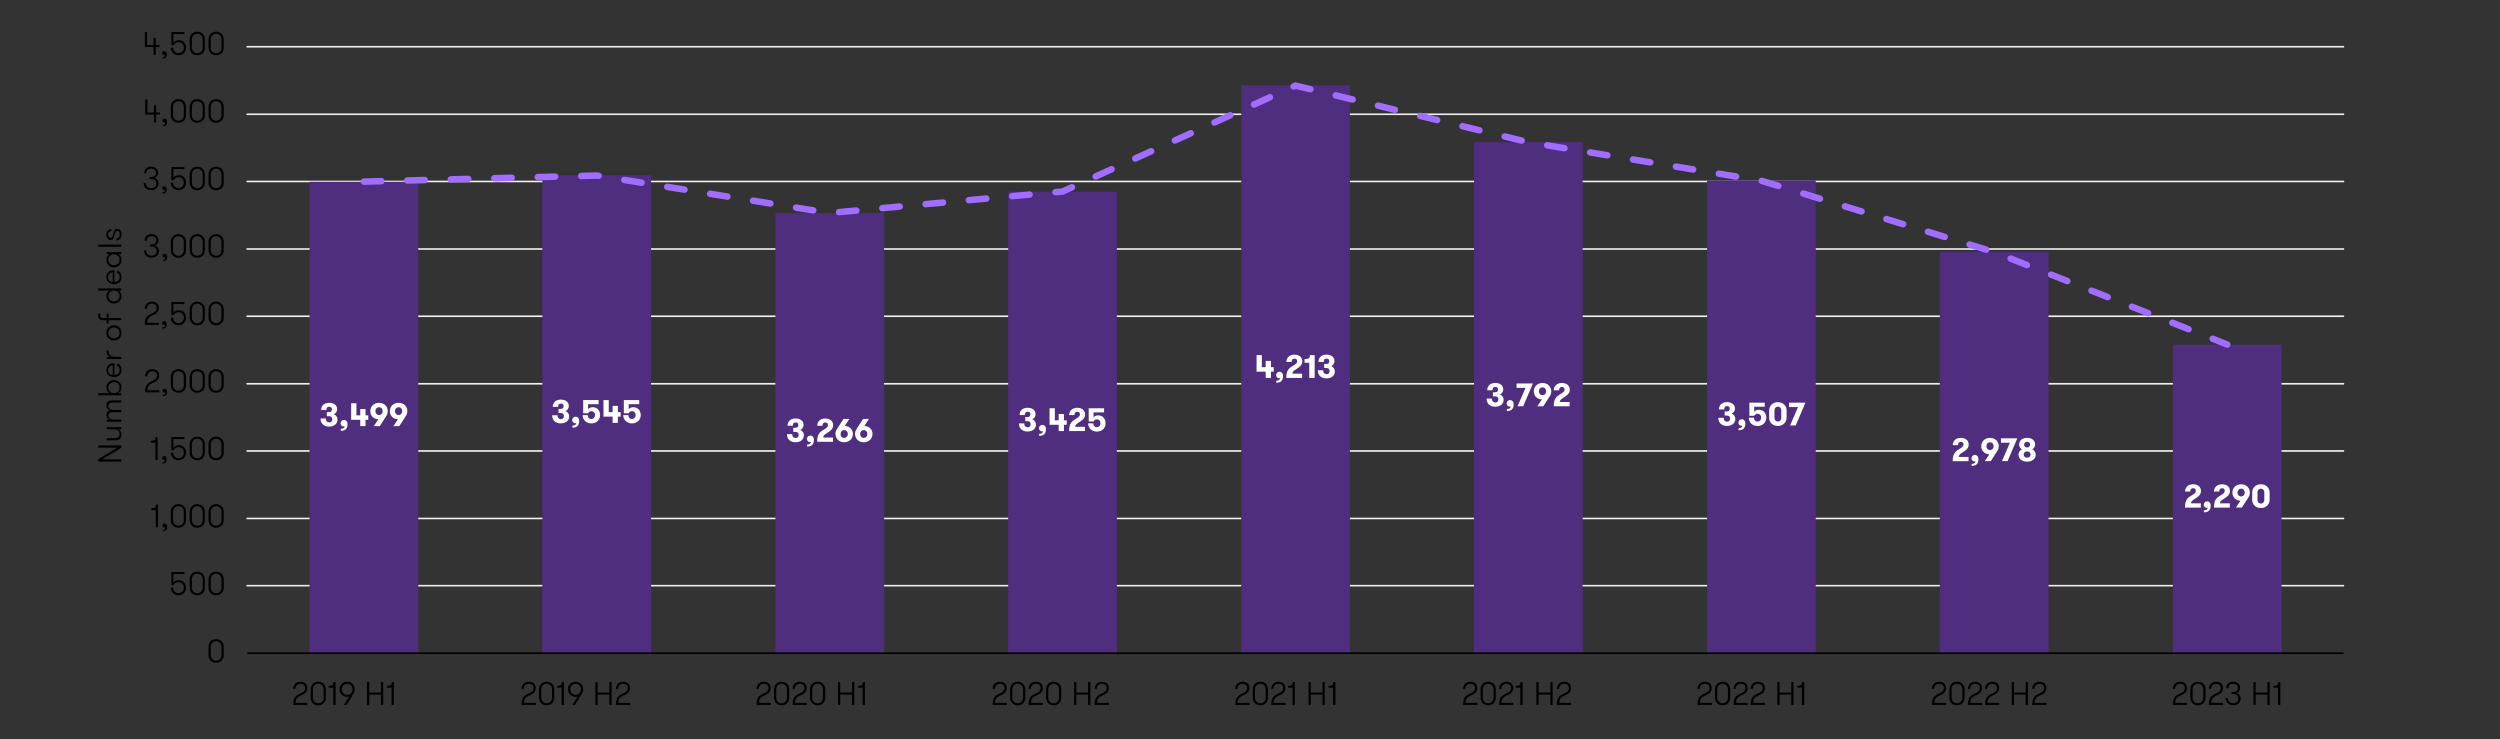 <?xml version="1.0" encoding="UTF-8"?>
<svg xmlns="http://www.w3.org/2000/svg" viewBox="0 0 1150 340">
  <rect x="0" y="0" width="1150" height="340" fill="#333333" stroke="none"/>
  <defs>
    <style>
      .cls-1 {
        stroke: #000;
      }

      .cls-1, .cls-2, .cls-3 {
        fill: none;
        stroke-linejoin: round;
      }

      .cls-1, .cls-3 {
        stroke-width: .75px;
      }

      .cls-4 {
        fill: #4f2d7f;
      }

      .cls-5 {
        fill: #fff;
      }

      .cls-2 {
        stroke: #a06dff;
        stroke-dasharray: 0 0 8 12;
        stroke-width: 3px;
      }

      .cls-2, .cls-3 {
        stroke-linecap: round;
      }

      .cls-3 {
        stroke: #f2f0ee;
      }
    </style>
  </defs>
  <g id="Layer_2" data-name="Layer 2">
    <path class="cls-3" d="m113.69,269.41h964.31m-964.31-30.91h964.31m-964.31-31.06h964.31m-964.31-30.91h964.31m-964.31-31.06h964.31M113.69,114.54h964.31M113.69,83.48h964.31M113.69,52.56h964.31M113.69,21.5h964.31"/>
    <polygon class="cls-4" points="142.4 83.62 192.4 83.62 192.4 300.47 142.4 300.47 142.4 83.62 142.4 83.62"/>
    <polygon class="cls-4" points="249.48 80.68 299.48 80.68 299.48 300.47 249.48 300.47 249.48 80.68 249.48 80.68"/>
    <polygon class="cls-4" points="356.68 98.05 406.68 98.05 406.68 300.47 356.68 300.47 356.68 98.05 356.68 98.05"/>
    <polygon class="cls-4" points="463.76 88.19 513.76 88.19 513.76 300.47 463.76 300.47 463.76 88.19 463.76 88.19"/>
    <polygon class="cls-4" points="570.96 39.31 620.96 39.31 620.96 300.47 570.96 300.47 570.96 39.31 570.96 39.31"/>
    <polygon class="cls-4" points="678.04 65.37 728.04 65.37 728.04 300.47 678.04 300.47 678.04 65.37 678.04 65.37"/>
    <polygon class="cls-4" points="785.24 83.04 835.24 83.04 835.24 300.47 785.24 300.47 785.24 83.04 785.24 83.04"/>
    <polygon class="cls-4" points="892.32 115.86 942.32 115.86 942.32 300.47 892.32 300.47 892.32 115.86 892.32 115.86"/>
    <polygon class="cls-4" points="999.52 158.56 1049.52 158.56 1049.52 300.47 999.52 300.47 999.52 158.56 999.52 158.56"/>
    <line class="cls-1" x1="113.69" y1="300.47" x2="1078" y2="300.47"/>
    <polyline class="cls-2" points="167.4 83.55 274.6 80.75 381.57 97.98 488.76 88.11 595.96 39.39 703.15 65.44 810.12 83.11 917.32 115.94 1024.52 158.48"/>
    <g>
      <path class="cls-5" d="m149.88,192.49c0,.57.14,1.01.43,1.33.29.31.67.47,1.14.47s.79-.14,1.03-.42c.24-.28.36-.6.36-.96,0-.44-.12-.79-.34-1.06-.23-.27-.63-.4-1.2-.4h-.95v-1.88h.95c.54,0,.91-.12,1.1-.36s.29-.55.29-.93c0-.4-.11-.7-.34-.89-.22-.19-.51-.28-.86-.28-.52,0-.87.14-1.06.42-.19.28-.28.65-.28,1.11h-2.43c0-.45.07-.88.22-1.28s.37-.76.67-1.07c.3-.3.68-.55,1.15-.73.46-.19,1.02-.28,1.67-.28.48,0,.94.06,1.39.18s.83.3,1.17.55.6.55.8.92.3.8.3,1.29c0,.59-.15,1.09-.46,1.5-.31.41-.67.69-1.09.83.24.09.46.21.67.36.2.15.38.33.54.54.15.21.28.45.37.73.09.27.13.58.13.91,0,.5-.1.94-.31,1.33-.21.39-.48.72-.83.99-.35.27-.75.47-1.21.61-.46.14-.93.21-1.43.21-.65,0-1.22-.09-1.72-.27s-.92-.44-1.27-.76c-.34-.33-.61-.73-.78-1.19s-.26-.97-.26-1.53h2.43Z"/>
      <path class="cls-5" d="m156.68,194.66c0-.21.04-.41.12-.59s.19-.34.32-.48.29-.24.47-.32c.18-.08.38-.12.58-.12.51,0,.92.18,1.23.53.31.35.46.82.46,1.39s-.07,1.05-.21,1.45c-.14.39-.34.72-.62.97-.27.25-.6.43-.98.54s-.82.17-1.31.17v-.93c.32,0,.59-.04.81-.11.22-.08.41-.17.55-.28.14-.12.25-.25.32-.4.07-.14.11-.29.13-.44-.02.02-.07.04-.15.08s-.16.04-.24.04c-.46,0-.83-.14-1.1-.43-.27-.29-.4-.64-.4-1.05Z"/>
      <path class="cls-5" d="m165.72,193.12h-4.2v-7.61h2.43v5.55h1.77v-2.89h2.42v2.89h1.28v2.06h-1.28v2.89h-2.42v-2.89Z"/>
      <path class="cls-5" d="m171.96,196.01l2.1-3.16c-.58,0-1.1-.1-1.56-.31s-.85-.48-1.17-.81-.57-.73-.74-1.17-.25-.92-.25-1.44.09-1.01.27-1.47c.18-.46.44-.87.79-1.21s.77-.62,1.27-.83,1.07-.31,1.7-.31,1.18.1,1.67.31.92.48,1.26.83.61.75.79,1.21c.18.46.28.95.28,1.47,0,.41-.06.8-.17,1.16s-.27.7-.47,1.01l-3.03,4.72h-2.73Zm2.4-8.68c-.26,0-.49.05-.7.14-.21.1-.38.22-.52.38-.15.16-.26.35-.34.57s-.12.45-.12.69.04.48.12.7.19.4.34.56c.14.16.32.29.52.38.21.1.44.14.7.14.51,0,.91-.17,1.21-.52.29-.34.44-.77.44-1.27s-.15-.91-.44-1.26c-.29-.35-.7-.52-1.21-.52Z"/>
      <path class="cls-5" d="m180.96,196.01l2.1-3.16c-.58,0-1.1-.1-1.56-.31s-.85-.48-1.17-.81-.57-.73-.74-1.17-.25-.92-.25-1.44.09-1.01.27-1.47c.18-.46.44-.87.79-1.21s.77-.62,1.27-.83,1.07-.31,1.7-.31,1.18.1,1.67.31.92.48,1.26.83.61.75.79,1.21c.18.46.28.95.28,1.47,0,.41-.06.8-.17,1.16s-.27.7-.47,1.01l-3.03,4.72h-2.73Zm2.4-8.68c-.26,0-.49.05-.7.14-.21.1-.38.22-.52.38-.15.16-.26.35-.34.57s-.12.45-.12.69.04.48.12.7.19.4.34.56c.14.16.32.29.52.38.21.1.44.14.7.14.51,0,.91-.17,1.21-.52.29-.34.44-.77.44-1.27s-.15-.91-.44-1.26c-.29-.35-.7-.52-1.21-.52Z"/>
    </g>
    <g>
      <path class="cls-5" d="m256.44,191.02c0,.57.14,1.01.43,1.33.29.31.67.47,1.14.47s.79-.14,1.03-.42c.24-.28.36-.6.36-.96,0-.44-.12-.79-.34-1.06-.23-.27-.63-.4-1.2-.4h-.95v-1.88h.95c.54,0,.91-.12,1.1-.36s.29-.55.29-.93c0-.4-.11-.7-.34-.89-.22-.19-.51-.28-.86-.28-.52,0-.87.14-1.06.42-.19.28-.28.65-.28,1.11h-2.43c0-.45.07-.88.22-1.28s.37-.76.67-1.07c.3-.3.68-.55,1.15-.73.46-.19,1.02-.28,1.67-.28.48,0,.94.06,1.39.18s.83.3,1.17.55.6.55.8.92.3.8.3,1.29c0,.59-.15,1.09-.46,1.5-.31.41-.67.69-1.09.83.24.09.46.21.67.36.2.15.38.33.54.54.15.21.28.45.37.73.09.27.13.58.13.91,0,.5-.1.94-.31,1.33-.21.39-.48.72-.83.99-.35.27-.75.47-1.21.61-.46.14-.93.21-1.43.21-.65,0-1.22-.09-1.72-.27s-.92-.44-1.27-.76c-.34-.33-.61-.73-.78-1.19s-.26-.97-.26-1.53h2.43Z"/>
      <path class="cls-5" d="m263.24,193.19c0-.21.04-.41.12-.59s.19-.34.32-.48.29-.24.47-.32c.18-.08.38-.12.58-.12.51,0,.92.18,1.23.53.31.35.46.82.46,1.39s-.07,1.05-.21,1.45c-.14.39-.34.72-.62.97-.27.25-.6.43-.98.54s-.82.17-1.31.17v-.93c.32,0,.59-.04.81-.11.22-.08.41-.17.55-.28.14-.12.25-.25.32-.4.07-.14.11-.29.13-.44-.02.02-.07.04-.15.08s-.16.04-.24.04c-.46,0-.83-.14-1.1-.43-.27-.29-.4-.64-.4-1.05Z"/>
      <path class="cls-5" d="m268.26,184.04h7.09v1.89h-4.86v2.34c.1-.16.23-.3.39-.42.16-.12.34-.22.53-.3s.4-.14.6-.18c.2-.04.41-.06.61-.06.58,0,1.08.1,1.51.31.43.21.79.48,1.07.82.29.34.5.73.64,1.16.14.43.21.88.21,1.34,0,.52-.09,1.01-.28,1.48-.19.46-.45.87-.79,1.21-.34.34-.77.62-1.27.83-.5.2-1.07.31-1.7.31s-1.18-.1-1.67-.31c-.5-.21-.92-.48-1.26-.83-.34-.35-.61-.75-.79-1.21-.18-.46-.28-.94-.28-1.46h2.36c0,.49.15.91.44,1.26.29.35.7.52,1.21.52.26,0,.49-.05.7-.14.21-.09.38-.22.53-.39.14-.17.26-.36.34-.58.08-.22.12-.46.12-.71s-.04-.47-.11-.68c-.07-.21-.18-.41-.33-.57-.14-.17-.32-.29-.52-.39-.21-.1-.44-.14-.7-.14-.36,0-.66.08-.91.24-.25.16-.45.4-.61.72h-2.26v-6.08Z"/>
      <path class="cls-5" d="m281.8,191.65h-4.2v-7.61h2.43v5.55h1.77v-2.89h2.42v2.89h1.28v2.06h-1.28v2.89h-2.42v-2.89Z"/>
      <path class="cls-5" d="m286.95,184.04h7.09v1.89h-4.86v2.34c.1-.16.23-.3.39-.42.16-.12.34-.22.53-.3s.4-.14.6-.18c.2-.04.41-.06.61-.06.58,0,1.08.1,1.51.31.43.21.79.48,1.07.82.29.34.5.73.64,1.16.14.43.21.88.21,1.34,0,.52-.09,1.01-.28,1.48-.19.46-.45.87-.79,1.21-.34.34-.77.62-1.27.83-.5.2-1.07.31-1.7.31s-1.18-.1-1.67-.31c-.5-.21-.92-.48-1.26-.83-.34-.35-.61-.75-.79-1.21-.18-.46-.28-.94-.28-1.46h2.36c0,.49.15.91.44,1.26.29.35.7.52,1.21.52.26,0,.49-.05.7-.14.21-.09.38-.22.53-.39.14-.17.26-.36.34-.58.08-.22.12-.46.12-.71s-.04-.47-.11-.68c-.07-.21-.18-.41-.33-.57-.14-.17-.32-.29-.52-.39-.21-.1-.44-.14-.7-.14-.36,0-.66.08-.91.24-.25.16-.45.4-.61.72h-2.26v-6.08Z"/>
    </g>
    <g>
      <path class="cls-5" d="m364.42,199.7c0,.57.14,1.01.43,1.33.29.31.67.47,1.14.47s.79-.14,1.03-.42c.24-.28.36-.6.36-.96,0-.44-.12-.79-.34-1.06-.23-.27-.63-.4-1.2-.4h-.95v-1.88h.95c.54,0,.91-.12,1.1-.36s.29-.55.29-.93c0-.4-.11-.7-.34-.89-.22-.19-.51-.28-.86-.28-.52,0-.87.14-1.06.42-.19.28-.28.65-.28,1.11h-2.43c0-.45.07-.88.22-1.28s.37-.76.67-1.07c.3-.3.68-.55,1.15-.73.46-.19,1.02-.28,1.67-.28.48,0,.94.06,1.39.18s.83.3,1.17.55.6.55.8.92.3.8.3,1.29c0,.59-.15,1.09-.46,1.5-.31.41-.67.69-1.09.83.24.09.46.21.67.36.2.15.38.33.54.54.15.21.28.45.37.73.09.27.13.58.13.91,0,.5-.1.94-.31,1.33-.21.39-.48.72-.83.99-.35.27-.75.47-1.21.61-.46.14-.93.21-1.43.21-.65,0-1.22-.09-1.72-.27s-.92-.44-1.27-.76c-.34-.33-.61-.73-.78-1.19s-.26-.97-.26-1.53h2.43Z"/>
      <path class="cls-5" d="m371.21,201.88c0-.21.04-.41.12-.59s.19-.34.32-.48.29-.24.47-.32c.18-.08.38-.12.58-.12.51,0,.92.18,1.23.53.31.35.46.82.46,1.39s-.07,1.05-.21,1.45c-.14.39-.34.72-.62.97-.27.25-.6.43-.98.54s-.82.17-1.31.17v-.93c.32,0,.59-.04.81-.11.22-.08.41-.17.55-.28.14-.12.25-.25.32-.4.07-.14.11-.29.13-.44-.02.02-.07.04-.15.08s-.16.04-.24.04c-.46,0-.83-.14-1.1-.43-.27-.29-.4-.64-.4-1.05Z"/>
      <path class="cls-5" d="m376.08,201.08c.13-.58.33-1.07.58-1.47.25-.4.54-.74.88-1.02s.71-.54,1.12-.79c.31-.18.6-.35.86-.52s.5-.33.7-.5.36-.36.47-.56.17-.44.17-.7c0-.42-.12-.72-.35-.91-.23-.19-.51-.28-.85-.28-.38,0-.7.12-.95.35-.26.24-.38.63-.38,1.18h-2.42c0-.48.08-.92.25-1.33s.41-.76.73-1.06c.32-.3.71-.54,1.17-.71s.99-.25,1.59-.25c.48,0,.94.06,1.37.19s.82.31,1.15.57.59.58.79.99c.2.41.29.88.29,1.43,0,.44-.09.84-.29,1.2-.19.36-.42.68-.7.96-.28.28-.57.53-.89.74s-.61.4-.87.55c-.36.24-.66.45-.89.62s-.42.34-.56.49c-.14.15-.24.31-.29.47-.06.16-.08.34-.08.55h4.5v1.96h-7.29c0-.85.07-1.56.2-2.14Z"/>
      <path class="cls-5" d="m388.32,203.44c-.62,0-1.18-.1-1.67-.31s-.92-.48-1.26-.83-.61-.75-.79-1.21c-.18-.46-.28-.95-.28-1.47,0-.4.06-.78.17-1.15.11-.37.27-.71.47-1.03l3.03-4.72h2.73l-2.1,3.15c.21.03.42.08.63.17.48.06.91.19,1.29.4.38.21.7.48.97.8.27.33.47.69.62,1.09.14.41.21.83.21,1.28,0,.52-.09,1.01-.28,1.47-.19.46-.45.86-.79,1.21s-.77.62-1.26.83-1.06.31-1.69.31Zm0-2.03c.25,0,.48-.05.69-.14.21-.1.39-.22.53-.38s.26-.35.34-.57c.08-.22.12-.45.12-.69s-.04-.48-.12-.7c-.08-.21-.19-.4-.34-.56-.14-.16-.32-.29-.53-.38-.21-.1-.44-.14-.69-.14-.51,0-.91.17-1.21.52-.29.34-.44.77-.44,1.27s.15.91.44,1.26.7.52,1.21.52Z"/>
      <path class="cls-5" d="m397.32,203.44c-.62,0-1.18-.1-1.67-.31s-.92-.48-1.26-.83-.61-.75-.79-1.21c-.18-.46-.28-.95-.28-1.47,0-.4.06-.78.17-1.15.11-.37.27-.71.47-1.03l3.03-4.72h2.73l-2.1,3.15c.21.03.42.08.63.17.48.06.91.19,1.29.4.38.21.7.48.97.8.27.33.47.69.62,1.09.14.41.21.83.21,1.28,0,.52-.09,1.01-.28,1.47-.19.46-.45.86-.79,1.21s-.77.62-1.26.83-1.06.31-1.69.31Zm0-2.03c.25,0,.48-.05.69-.14.21-.1.39-.22.53-.38s.26-.35.34-.57c.08-.22.12-.45.12-.69s-.04-.48-.12-.7c-.08-.21-.19-.4-.34-.56-.14-.16-.32-.29-.53-.38-.21-.1-.44-.14-.69-.14-.51,0-.91.17-1.21.52-.29.34-.44.77-.44,1.27s.15.91.44,1.26.7.52,1.21.52Z"/>
    </g>
    <g>
      <path class="cls-5" d="m471.15,194.77c0,.57.14,1.01.43,1.33.29.31.67.47,1.14.47s.79-.14,1.03-.42c.24-.28.36-.6.36-.96,0-.44-.12-.79-.34-1.06-.23-.27-.63-.4-1.2-.4h-.95v-1.88h.95c.54,0,.91-.12,1.1-.36s.29-.55.29-.93c0-.4-.11-.7-.34-.89-.22-.19-.51-.28-.86-.28-.52,0-.87.14-1.06.42-.19.28-.28.65-.28,1.11h-2.43c0-.45.07-.88.22-1.28s.37-.76.67-1.07c.3-.3.68-.55,1.15-.73.46-.19,1.02-.28,1.67-.28.48,0,.94.06,1.39.18s.83.3,1.17.55.6.55.8.92.3.8.3,1.29c0,.59-.15,1.09-.46,1.5-.31.41-.67.69-1.09.83.24.09.46.21.67.36.2.15.38.33.54.54.15.21.28.45.37.73.09.27.13.58.13.91,0,.5-.1.94-.31,1.33-.21.39-.48.72-.83.99-.35.27-.75.47-1.21.61-.46.14-.93.21-1.43.21-.65,0-1.22-.09-1.72-.27s-.92-.44-1.27-.76c-.34-.33-.61-.73-.78-1.19s-.26-.97-.26-1.53h2.43Z"/>
      <path class="cls-5" d="m477.95,196.95c0-.21.04-.41.12-.59s.19-.34.32-.48.29-.24.47-.32c.18-.08.38-.12.58-.12.51,0,.92.18,1.23.53.31.35.46.82.46,1.39s-.07,1.05-.21,1.45c-.14.39-.34.72-.62.97-.27.25-.6.43-.98.54s-.82.17-1.31.17v-.93c.32,0,.59-.04.81-.11.22-.08.41-.17.55-.28.14-.12.25-.25.32-.4.07-.14.11-.29.13-.44-.02.02-.07.04-.15.08s-.16.04-.24.04c-.46,0-.83-.14-1.1-.43-.27-.29-.4-.64-.4-1.05Z"/>
      <path class="cls-5" d="m486.99,195.4h-4.2v-7.61h2.43v5.55h1.77v-2.89h2.42v2.89h1.28v2.06h-1.28v2.89h-2.42v-2.89Z"/>
      <path class="cls-5" d="m491.98,196.15c.13-.58.33-1.07.58-1.47.25-.4.54-.74.88-1.02s.71-.54,1.12-.79c.31-.18.6-.35.86-.52s.5-.33.7-.5.36-.36.47-.56.17-.44.17-.7c0-.42-.12-.72-.35-.91-.23-.19-.51-.28-.85-.28-.38,0-.7.12-.95.35-.26.24-.38.63-.38,1.18h-2.42c0-.48.08-.92.25-1.33s.41-.76.73-1.06c.32-.3.71-.54,1.17-.71s.99-.25,1.59-.25c.48,0,.94.06,1.37.19s.82.31,1.15.57.59.58.79.99c.2.41.29.88.29,1.43,0,.44-.09.84-.29,1.2-.19.36-.42.68-.7.96-.28.28-.57.53-.89.74s-.61.4-.87.55c-.36.24-.66.45-.89.62s-.42.34-.56.49c-.14.15-.24.31-.29.47-.06.16-.08.34-.08.55h4.5v1.96h-7.29c0-.85.07-1.56.2-2.14Z"/>
      <path class="cls-5" d="m500.79,187.8h7.09v1.89h-4.86v2.34c.1-.16.23-.3.39-.42.16-.12.34-.22.53-.3s.4-.14.6-.18c.2-.04.41-.06.61-.06.58,0,1.08.1,1.51.31.43.21.79.48,1.07.82.29.34.5.73.64,1.16.14.43.21.88.21,1.34,0,.52-.09,1.01-.28,1.48-.19.46-.45.87-.79,1.21-.34.34-.77.62-1.27.83-.5.2-1.07.31-1.7.31s-1.18-.1-1.67-.31c-.5-.21-.92-.48-1.26-.83-.34-.35-.61-.75-.79-1.21-.18-.46-.28-.94-.28-1.46h2.36c0,.49.15.91.44,1.26.29.35.7.52,1.21.52.26,0,.49-.05.7-.14.21-.09.38-.22.53-.39.14-.17.26-.36.34-.58.08-.22.12-.46.12-.71s-.04-.47-.11-.68c-.07-.21-.18-.41-.33-.57-.14-.17-.32-.29-.52-.39-.21-.1-.44-.14-.7-.14-.36,0-.66.08-.91.24-.25.16-.45.4-.61.72h-2.26v-6.08Z"/>
    </g>
    <g>
      <path class="cls-5" d="m582.22,170.96h-4.2v-7.61h2.43v5.55h1.77v-2.89h2.42v2.89h1.28v2.06h-1.28v2.89h-2.42v-2.89Z"/>
      <path class="cls-5" d="m587.02,172.51c0-.21.04-.41.12-.59s.19-.34.32-.48.29-.24.47-.32c.18-.08.38-.12.58-.12.51,0,.92.18,1.23.53.31.35.46.82.46,1.39s-.07,1.05-.21,1.45c-.14.39-.34.72-.62.97-.27.25-.6.43-.98.54s-.82.17-1.31.17v-.93c.32,0,.59-.04.81-.11.22-.08.41-.17.55-.28.14-.12.25-.25.32-.4.07-.14.11-.29.13-.44-.02.02-.07.04-.15.08s-.16.04-.24.04c-.46,0-.83-.14-1.1-.43-.27-.29-.4-.64-.4-1.05Z"/>
      <path class="cls-5" d="m591.89,171.71c.13-.58.33-1.07.58-1.47.25-.4.54-.74.88-1.02s.71-.54,1.12-.79c.31-.18.6-.35.86-.52s.5-.33.7-.5.36-.36.47-.56.17-.44.17-.7c0-.42-.12-.72-.35-.91-.23-.19-.51-.28-.85-.28-.38,0-.7.12-.95.35-.26.24-.38.63-.38,1.18h-2.42c0-.48.08-.92.25-1.33s.41-.76.73-1.06c.32-.3.71-.54,1.17-.71s.99-.25,1.59-.25c.48,0,.94.06,1.37.19s.82.31,1.15.57.59.58.79.99c.2.41.29.88.29,1.43,0,.44-.09.84-.29,1.2-.19.36-.42.68-.7.96-.28.28-.57.53-.89.74s-.61.4-.87.55c-.36.24-.66.45-.89.62s-.42.34-.56.49c-.14.15-.24.31-.29.47-.06.16-.08.34-.08.55h4.5v1.96h-7.29c0-.85.07-1.56.2-2.14Z"/>
      <path class="cls-5" d="m600.1,165.2c.51,0,.93-.04,1.25-.11s.58-.19.76-.34c.18-.15.3-.34.38-.57.07-.23.1-.5.1-.83h2.15v10.5h-2.48v-6.95h-2.16v-1.71Z"/>
      <path class="cls-5" d="m608.65,170.33c0,.57.14,1.01.43,1.33.29.31.67.47,1.14.47s.79-.14,1.03-.42c.24-.28.36-.6.36-.96,0-.44-.12-.79-.34-1.06-.23-.27-.63-.4-1.2-.4h-.95v-1.88h.95c.54,0,.91-.12,1.1-.36s.29-.55.29-.93c0-.4-.11-.7-.34-.89-.22-.19-.51-.28-.86-.28-.52,0-.87.14-1.06.42-.19.28-.28.65-.28,1.11h-2.43c0-.45.07-.88.22-1.28s.37-.76.67-1.07c.3-.3.68-.55,1.15-.73.46-.19,1.02-.28,1.67-.28.48,0,.94.06,1.39.18s.83.3,1.17.55.6.55.8.92.3.8.3,1.29c0,.59-.15,1.09-.46,1.5-.31.41-.67.69-1.09.83.24.09.46.21.67.36.2.15.38.33.54.54.15.21.28.45.37.73.09.27.13.58.13.91,0,.5-.1.94-.31,1.33-.21.39-.48.72-.83.99-.35.27-.75.47-1.21.61-.46.14-.93.21-1.43.21-.65,0-1.22-.09-1.72-.27s-.92-.44-1.27-.76c-.34-.33-.61-.73-.78-1.19s-.26-.97-.26-1.53h2.43Z"/>
    </g>
    <g>
      <path class="cls-5" d="m686.29,183.36c0,.57.14,1.01.43,1.33.29.31.67.47,1.14.47s.79-.14,1.03-.42c.24-.28.36-.6.36-.96,0-.44-.12-.79-.34-1.06-.23-.27-.63-.4-1.2-.4h-.95v-1.88h.95c.54,0,.91-.12,1.1-.36s.29-.55.29-.93c0-.4-.11-.7-.34-.89-.22-.19-.51-.28-.86-.28-.52,0-.87.14-1.06.42-.19.28-.28.65-.28,1.11h-2.43c0-.45.07-.88.22-1.28s.37-.76.67-1.07c.3-.3.68-.55,1.15-.73.46-.19,1.02-.28,1.67-.28.48,0,.94.06,1.39.18s.83.3,1.17.55.6.55.8.92.3.8.3,1.29c0,.59-.15,1.09-.46,1.5-.31.41-.67.69-1.09.83.24.09.46.21.67.36.2.15.38.33.54.54.15.21.28.45.37.73.09.27.13.58.13.91,0,.5-.1.94-.31,1.33-.21.39-.48.72-.83.99-.35.27-.75.47-1.21.61-.46.14-.93.21-1.43.21-.65,0-1.22-.09-1.72-.27s-.92-.44-1.27-.76c-.34-.33-.61-.73-.78-1.19s-.26-.97-.26-1.53h2.43Z"/>
      <path class="cls-5" d="m693.09,185.54c0-.21.04-.41.12-.59s.19-.34.32-.48.29-.24.47-.32c.18-.08.38-.12.58-.12.51,0,.92.18,1.23.53.31.35.46.82.46,1.39s-.07,1.05-.21,1.45c-.14.39-.34.72-.62.97-.27.25-.6.43-.98.54s-.82.17-1.31.17v-.93c.32,0,.59-.04.81-.11.22-.08.41-.17.55-.28.14-.12.25-.25.32-.4.07-.14.11-.29.13-.44-.02.02-.07.04-.15.08s-.16.04-.24.04c-.46,0-.83-.14-1.1-.43-.27-.29-.4-.64-.4-1.05Z"/>
      <path class="cls-5" d="m705.15,176.39l-4.47,10.5h-2.59l3.65-8.46h-4.12v-2.04h7.54Z"/>
      <path class="cls-5" d="m707.17,186.89l2.1-3.16c-.58,0-1.1-.1-1.56-.31s-.85-.48-1.17-.81-.57-.73-.74-1.17-.25-.92-.25-1.44.09-1.01.27-1.47c.18-.46.44-.87.79-1.21s.77-.62,1.27-.83,1.07-.31,1.7-.31,1.18.1,1.67.31.92.48,1.26.83.61.75.79,1.21c.18.46.28.95.28,1.47,0,.41-.06.8-.17,1.16s-.27.7-.47,1.01l-3.03,4.72h-2.73Zm2.4-8.68c-.26,0-.49.05-.7.14-.21.1-.38.22-.52.38-.15.16-.26.35-.34.57s-.12.45-.12.69.04.48.12.7.19.4.34.56c.14.16.32.29.52.38.21.1.44.14.7.14.51,0,.91-.17,1.21-.52.29-.34.44-.77.44-1.27s-.15-.91-.44-1.26c-.29-.35-.7-.52-1.21-.52Z"/>
      <path class="cls-5" d="m714.92,184.74c.13-.58.33-1.07.58-1.47.25-.4.54-.74.88-1.02s.71-.54,1.12-.79c.31-.18.6-.35.86-.52s.5-.33.7-.5.36-.36.47-.56.17-.44.17-.7c0-.42-.12-.72-.35-.91-.23-.19-.51-.28-.85-.28-.38,0-.7.12-.95.35-.26.24-.38.63-.38,1.18h-2.42c0-.48.08-.92.25-1.33s.41-.76.73-1.06c.32-.3.71-.54,1.17-.71s.99-.25,1.59-.25c.48,0,.94.06,1.37.19s.82.31,1.15.57.59.58.79.99c.2.41.29.88.29,1.43,0,.44-.09.84-.29,1.2-.19.36-.42.68-.7.96-.28.28-.57.53-.89.74s-.61.4-.87.55c-.36.24-.66.45-.89.62s-.42.34-.56.49c-.14.15-.24.31-.29.47-.06.16-.08.34-.08.55h4.5v1.96h-7.29c0-.85.07-1.56.2-2.14Z"/>
    </g>
    <g>
      <path class="cls-5" d="m792.88,192.19c0,.57.14,1.01.43,1.33.29.31.67.47,1.14.47s.79-.14,1.03-.42c.24-.28.36-.6.36-.96,0-.44-.12-.79-.34-1.06-.23-.27-.63-.4-1.2-.4h-.95v-1.88h.95c.54,0,.91-.12,1.1-.36s.29-.55.29-.93c0-.4-.11-.7-.34-.89-.22-.19-.51-.28-.86-.28-.52,0-.87.14-1.06.42-.19.28-.28.65-.28,1.11h-2.43c0-.45.07-.88.22-1.28s.37-.76.67-1.07c.3-.3.68-.55,1.15-.73.46-.19,1.02-.28,1.67-.28.48,0,.94.06,1.39.18s.83.3,1.17.55.6.55.8.92.3.8.3,1.29c0,.59-.15,1.09-.46,1.5-.31.41-.67.69-1.09.83.24.09.46.21.67.36.2.15.38.33.54.54.15.21.28.45.37.73.09.27.13.58.13.91,0,.5-.1.94-.31,1.33-.21.39-.48.72-.83.99-.35.27-.75.47-1.21.61-.46.14-.93.21-1.43.21-.65,0-1.22-.09-1.72-.27s-.92-.44-1.27-.76c-.34-.33-.61-.73-.78-1.19s-.26-.97-.26-1.53h2.43Z"/>
      <path class="cls-5" d="m799.68,194.37c0-.21.04-.41.12-.59s.19-.34.32-.48.29-.24.47-.32c.18-.08.38-.12.58-.12.51,0,.92.18,1.23.53.31.35.46.82.46,1.39s-.07,1.05-.21,1.45c-.14.39-.34.72-.62.97-.27.25-.6.43-.98.54s-.82.17-1.31.17v-.93c.32,0,.59-.04.81-.11.22-.08.41-.17.55-.28.14-.12.25-.25.32-.4.07-.14.11-.29.13-.44-.02.02-.07.04-.15.08s-.16.04-.24.04c-.46,0-.83-.14-1.1-.43-.27-.29-.4-.64-.4-1.05Z"/>
      <path class="cls-5" d="m804.7,185.22h7.09v1.89h-4.86v2.34c.1-.16.23-.3.39-.42.16-.12.34-.22.53-.3s.4-.14.6-.18c.2-.04.41-.06.61-.06.58,0,1.08.1,1.51.31.43.21.79.48,1.07.82.29.34.5.73.64,1.16.14.43.21.88.21,1.34,0,.52-.09,1.01-.28,1.48-.19.46-.45.87-.79,1.21-.34.34-.77.62-1.27.83-.5.2-1.07.31-1.7.31s-1.18-.1-1.67-.31c-.5-.21-.92-.48-1.26-.83-.34-.35-.61-.75-.79-1.21-.18-.46-.28-.94-.28-1.46h2.36c0,.49.15.91.44,1.26.29.35.7.52,1.21.52.26,0,.49-.05.7-.14.21-.09.38-.22.53-.39.14-.17.26-.36.34-.58.08-.22.12-.46.12-.71s-.04-.47-.11-.68c-.07-.21-.18-.41-.33-.57-.14-.17-.32-.29-.52-.39-.21-.1-.44-.14-.7-.14-.36,0-.66.08-.91.24-.25.16-.45.4-.61.72h-2.26v-6.08Z"/>
      <path class="cls-5" d="m813.81,188.75c0-.51.09-.99.28-1.44.18-.45.45-.85.79-1.19s.76-.62,1.26-.82,1.05-.3,1.66-.3,1.16.1,1.66.3.92.47,1.27.82c.35.34.62.74.81,1.19.19.45.29.93.29,1.44v3.45c0,.51-.09.99-.29,1.44-.19.45-.46.85-.81,1.19-.35.34-.77.62-1.27.82s-1.05.3-1.66.3-1.16-.1-1.66-.3-.92-.47-1.26-.82-.61-.74-.79-1.19c-.19-.45-.28-.93-.28-1.44v-3.45Zm5.58,0c0-.23-.04-.45-.11-.65-.07-.2-.18-.38-.31-.54-.13-.15-.3-.28-.5-.37s-.42-.13-.66-.13-.46.04-.65.13c-.19.09-.36.21-.5.37-.13.16-.24.34-.31.54-.07.21-.11.42-.11.65v3.45c0,.23.04.45.11.65.07.21.17.38.31.54.14.15.3.28.5.37.2.09.41.13.65.13s.46-.04.66-.13.37-.21.5-.37c.13-.16.24-.33.31-.54.08-.21.11-.42.11-.65v-3.45Z"/>
      <path class="cls-5" d="m830.5,185.22l-4.47,10.5h-2.59l3.65-8.46h-4.12v-2.04h7.54Z"/>
    </g>
    <g>
      <path class="cls-5" d="m898.43,209.99c.13-.58.33-1.07.58-1.47.25-.4.54-.74.88-1.02s.71-.54,1.12-.79c.31-.18.6-.35.86-.52s.5-.33.7-.5.36-.36.47-.56.17-.44.17-.7c0-.42-.12-.72-.35-.91-.23-.19-.51-.28-.85-.28-.38,0-.7.12-.95.35-.26.24-.38.63-.38,1.18h-2.42c0-.48.08-.92.25-1.33s.41-.76.73-1.06c.32-.3.71-.54,1.17-.71s.99-.25,1.59-.25c.48,0,.94.06,1.37.19s.82.31,1.15.57.59.58.79.99c.2.41.29.88.29,1.43,0,.44-.09.84-.29,1.2-.19.36-.42.68-.7.96-.28.28-.57.53-.89.74s-.61.4-.87.55c-.36.24-.66.45-.89.62s-.42.34-.56.49c-.14.15-.24.31-.29.47-.06.16-.08.34-.08.55h4.5v1.96h-7.29c0-.85.07-1.56.2-2.14Z"/>
      <path class="cls-5" d="m906.9,210.78c0-.21.04-.41.12-.59s.19-.34.32-.48.29-.24.47-.32c.18-.08.38-.12.58-.12.51,0,.92.18,1.23.53.31.35.46.82.46,1.39s-.07,1.05-.21,1.45c-.14.39-.34.72-.62.97-.27.25-.6.43-.98.54s-.82.17-1.31.17v-.93c.32,0,.59-.04.81-.11.22-.08.41-.17.55-.28.14-.12.25-.25.32-.4.07-.14.11-.29.13-.44-.02.02-.07.04-.15.08s-.16.04-.24.04c-.46,0-.83-.14-1.1-.43-.27-.29-.4-.64-.4-1.05Z"/>
      <path class="cls-5" d="m913.01,212.13l2.1-3.16c-.58,0-1.1-.1-1.56-.31s-.85-.48-1.17-.81-.57-.73-.74-1.17-.25-.92-.25-1.44.09-1.01.27-1.47c.18-.46.44-.87.79-1.21s.77-.62,1.27-.83,1.07-.31,1.7-.31,1.18.1,1.67.31.92.48,1.26.83.61.75.79,1.21c.18.46.28.95.28,1.47,0,.41-.06.8-.17,1.16s-.27.7-.47,1.01l-3.03,4.72h-2.73Zm2.4-8.68c-.26,0-.49.05-.7.14-.21.1-.38.22-.52.38-.15.16-.26.35-.34.57s-.12.45-.12.69.04.48.12.7.19.4.34.56c.14.16.32.29.52.38.21.1.44.14.7.14.51,0,.91-.17,1.21-.52.29-.34.44-.77.44-1.27s-.15-.91-.44-1.26c-.29-.35-.7-.52-1.21-.52Z"/>
      <path class="cls-5" d="m927.96,201.63l-4.47,10.5h-2.59l3.65-8.46h-4.12v-2.04h7.54Z"/>
      <path class="cls-5" d="m932.48,212.36c-.63,0-1.19-.08-1.68-.25s-.9-.4-1.24-.69-.59-.63-.77-1.03c-.18-.4-.27-.81-.27-1.25,0-.28.04-.55.13-.82s.2-.51.35-.74c.15-.22.33-.42.53-.58s.43-.28.68-.34c-.45-.17-.8-.47-1.05-.89s-.38-.87-.38-1.35c0-.41.08-.8.25-1.16.17-.37.41-.69.72-.96.32-.28.7-.49,1.16-.65.46-.16.98-.24,1.57-.24s1.1.08,1.55.24c.46.16.84.38,1.16.65.31.27.55.59.72.96.17.36.25.75.25,1.16,0,.48-.12.93-.38,1.35s-.6.72-1.05.89c.25.08.48.2.68.37s.38.36.53.58c.15.22.27.46.35.73.08.27.12.54.12.82,0,.43-.09.84-.26,1.22-.18.39-.43.73-.77,1.02s-.75.53-1.23.71c-.49.17-1.04.26-1.67.26Zm0-1.83c.25,0,.47-.04.67-.12.19-.08.36-.19.5-.32s.24-.29.31-.46.11-.35.11-.54-.04-.37-.1-.55c-.07-.17-.17-.33-.31-.46s-.3-.24-.5-.32-.42-.12-.67-.12c-.52,0-.92.15-1.19.43-.28.29-.41.63-.41,1.02,0,.19.04.37.11.55s.18.33.31.46c.14.13.3.24.5.32s.42.12.67.12Zm0-4.68c.43,0,.77-.13,1-.39.24-.26.36-.57.36-.92s-.12-.66-.36-.92c-.24-.26-.58-.39-1-.39s-.79.13-1.04.39c-.24.26-.36.57-.36.92s.12.66.36.92c.24.26.58.39,1.04.39Z"/>
    </g>
    <g>
      <path class="cls-5" d="m1005.28,231.33c.13-.58.33-1.07.58-1.47.25-.4.54-.74.88-1.02s.71-.54,1.12-.79c.31-.18.6-.35.86-.52s.5-.33.7-.5.36-.36.47-.56.17-.44.17-.7c0-.42-.12-.72-.35-.91-.23-.19-.51-.28-.85-.28-.38,0-.7.12-.95.35-.26.24-.38.63-.38,1.18h-2.42c0-.48.08-.92.25-1.33s.41-.76.73-1.06c.32-.3.71-.54,1.17-.71s.99-.25,1.59-.25c.48,0,.94.06,1.37.19s.82.31,1.15.57.59.58.79.99c.2.41.29.88.29,1.43,0,.44-.09.84-.29,1.2-.19.36-.42.68-.7.96-.28.28-.57.53-.89.74s-.61.4-.87.55c-.36.24-.66.45-.89.62s-.42.34-.56.49c-.14.15-.24.31-.29.47-.06.16-.08.34-.08.55h4.5v1.96h-7.29c0-.85.07-1.56.2-2.14Z"/>
      <path class="cls-5" d="m1013.75,232.13c0-.21.04-.41.12-.59s.19-.34.32-.48.29-.24.47-.32c.18-.08.38-.12.58-.12.51,0,.92.18,1.23.53.31.35.46.82.46,1.39s-.07,1.05-.21,1.45c-.14.39-.34.72-.62.97-.27.25-.6.43-.98.54s-.82.17-1.31.17v-.93c.32,0,.59-.04.81-.11.22-.08.41-.17.55-.28.14-.12.25-.25.32-.4.07-.14.11-.29.13-.44-.02.02-.07.04-.15.08s-.16.04-.24.04c-.46,0-.83-.14-1.1-.43-.27-.29-.4-.64-.4-1.05Z"/>
      <path class="cls-5" d="m1018.61,231.33c.13-.58.33-1.07.58-1.47.25-.4.54-.74.88-1.02s.71-.54,1.12-.79c.31-.18.6-.35.86-.52s.5-.33.7-.5.36-.36.47-.56.17-.44.17-.7c0-.42-.12-.72-.35-.91-.23-.19-.51-.28-.85-.28-.38,0-.7.12-.95.35-.26.24-.38.63-.38,1.18h-2.42c0-.48.08-.92.25-1.33s.41-.76.73-1.06c.32-.3.71-.54,1.17-.71s.99-.25,1.59-.25c.48,0,.94.06,1.37.19s.82.31,1.15.57.59.58.79.99c.2.41.29.88.29,1.43,0,.44-.09.84-.29,1.2-.19.36-.42.68-.7.96-.28.28-.57.53-.89.74s-.61.4-.87.55c-.36.24-.66.45-.89.62s-.42.34-.56.49c-.14.15-.24.31-.29.47-.06.16-.08.34-.08.55h4.5v1.96h-7.29c0-.85.07-1.56.2-2.14Z"/>
      <path class="cls-5" d="m1028.52,233.48l2.1-3.16c-.58,0-1.1-.1-1.56-.31s-.85-.48-1.17-.81-.57-.73-.74-1.17-.25-.92-.25-1.44.09-1.01.27-1.47c.18-.46.44-.87.79-1.21s.77-.62,1.27-.83,1.07-.31,1.7-.31,1.18.1,1.67.31.92.48,1.26.83.61.75.79,1.21c.18.46.28.95.28,1.47,0,.41-.06.8-.17,1.16s-.27.7-.47,1.01l-3.03,4.72h-2.73Zm2.4-8.68c-.26,0-.49.05-.7.14-.21.1-.38.22-.52.38-.15.16-.26.35-.34.57s-.12.45-.12.69.04.48.12.7.19.4.34.56c.14.16.32.29.52.38.21.1.44.14.7.14.51,0,.91-.17,1.21-.52.29-.34.44-.77.44-1.27s-.15-.91-.44-1.26c-.29-.35-.7-.52-1.21-.52Z"/>
      <path class="cls-5" d="m1036.01,226.5c0-.51.09-.99.28-1.44.18-.45.45-.85.79-1.19s.76-.62,1.26-.82,1.05-.3,1.66-.3,1.16.1,1.66.3.92.47,1.27.82c.35.34.62.74.81,1.19.19.45.29.93.29,1.44v3.45c0,.51-.09.99-.29,1.44-.19.45-.46.85-.81,1.19-.35.34-.77.62-1.27.82s-1.05.3-1.66.3-1.16-.1-1.66-.3-.92-.47-1.26-.82-.61-.74-.79-1.19c-.19-.45-.28-.93-.28-1.44v-3.45Zm5.58,0c0-.23-.04-.45-.11-.65-.07-.2-.18-.38-.31-.54-.13-.15-.3-.28-.5-.37s-.42-.13-.66-.13-.46.04-.65.13c-.19.09-.36.21-.5.37-.13.16-.24.34-.31.54-.07.21-.11.42-.11.65v3.45c0,.23.04.45.11.65.07.21.17.38.31.54.14.15.3.28.5.37.2.09.41.13.65.13s.46-.04.66-.13.37-.21.5-.37c.13-.16.24-.33.31-.54.08-.21.11-.42.11-.65v-3.45Z"/>
    </g>
    <path d="m95.92,297.48c0-.47.08-.92.25-1.34.17-.42.4-.79.7-1.11.3-.32.67-.57,1.09-.75.43-.19.91-.28,1.44-.28s1.01.09,1.45.28c.43.18.8.43,1.11.75.3.31.54.68.7,1.11.17.43.25.87.25,1.34v3.92c0,.47-.08.92-.25,1.33-.16.42-.4.79-.7,1.1-.31.32-.68.57-1.11.75-.44.19-.92.28-1.45.28s-1.01-.09-1.44-.28c-.43-.18-.79-.43-1.09-.75-.3-.31-.53-.68-.7-1.1s-.25-.86-.25-1.33v-3.92Zm5.96,0c0-.35-.06-.68-.17-.99-.11-.31-.28-.58-.49-.81-.22-.23-.48-.41-.78-.55-.31-.13-.65-.2-1.03-.2s-.72.07-1.02.2c-.3.14-.56.32-.77.55-.21.23-.38.5-.5.81-.12.31-.17.64-.17.99v3.92c0,.35.06.68.17.98.12.31.28.57.5.8.21.23.47.41.77.55.3.13.64.2,1.02.2s.72-.07,1.03-.2c.3-.14.56-.32.78-.55.21-.23.38-.5.49-.8.12-.3.17-.63.17-.98v-3.92Z"/>
    <g>
      <path d="m78.84,263.13h6v.93h-5.06v4.1c.11-.21.25-.4.44-.56.18-.16.38-.29.6-.4.22-.1.45-.18.7-.24.25-.05.48-.08.71-.08.54,0,1.02.09,1.43.27.42.18.76.43,1.05.74.29.31.5.67.65,1.09.15.42.23.87.23,1.33s-.08.92-.25,1.33c-.17.42-.4.79-.71,1.11-.3.32-.67.57-1.1.76-.43.18-.92.28-1.46.28s-1.01-.09-1.43-.28c-.42-.19-.79-.44-1.09-.76-.3-.32-.54-.69-.71-1.11-.17-.42-.25-.86-.25-1.33h1.04c0,.35.06.68.17.98.12.3.28.57.5.8.21.23.47.41.77.55s.63.2,1,.2.73-.07,1.04-.2.57-.32.79-.55c.21-.23.38-.5.49-.8.12-.31.17-.63.17-.98s-.06-.66-.17-.97c-.11-.31-.28-.58-.49-.8-.22-.22-.48-.4-.79-.54-.31-.13-.66-.2-1.04-.2-.51,0-.95.12-1.31.34-.37.23-.65.57-.85,1.02h-1.08v-6.03Z"/>
      <path d="m87.25,266.43c0-.47.08-.92.25-1.34.17-.42.4-.79.7-1.11.3-.32.67-.57,1.09-.75.43-.19.91-.28,1.44-.28s1.01.09,1.45.28c.43.18.8.43,1.11.75.3.31.54.68.7,1.11.17.43.25.87.25,1.34v3.92c0,.47-.08.92-.25,1.33-.16.42-.4.79-.7,1.1-.31.32-.68.57-1.11.75-.44.19-.92.28-1.45.28s-1.01-.09-1.44-.28c-.43-.18-.79-.43-1.09-.75-.3-.31-.53-.68-.7-1.1s-.25-.86-.25-1.33v-3.92Zm5.96,0c0-.35-.06-.68-.17-.99-.11-.31-.28-.58-.49-.81-.22-.23-.48-.41-.78-.55-.31-.13-.65-.2-1.03-.2s-.72.07-1.02.2c-.3.14-.56.32-.77.55-.21.23-.38.5-.5.81-.12.31-.17.64-.17.99v3.92c0,.35.06.68.17.98.12.31.28.57.5.8.21.23.47.41.77.55.3.13.64.2,1.02.2s.72-.07,1.03-.2c.3-.14.56-.32.78-.55.21-.23.38-.5.49-.8.12-.3.17-.63.17-.98v-3.92Z"/>
      <path d="m95.92,266.43c0-.47.08-.92.25-1.34.17-.42.4-.79.7-1.11.3-.32.67-.57,1.09-.75.43-.19.91-.28,1.44-.28s1.01.09,1.45.28c.43.18.8.43,1.11.75.3.31.54.68.7,1.11.17.43.25.87.25,1.34v3.92c0,.47-.08.92-.25,1.33-.16.42-.4.79-.7,1.1-.31.32-.68.57-1.11.75-.44.19-.92.28-1.45.28s-1.01-.09-1.44-.28c-.43-.18-.79-.43-1.09-.75-.3-.31-.53-.68-.7-1.1s-.25-.86-.25-1.33v-3.92Zm5.96,0c0-.35-.06-.68-.17-.99-.11-.31-.28-.58-.49-.81-.22-.23-.48-.41-.78-.55-.31-.13-.65-.2-1.03-.2s-.72.07-1.02.2c-.3.14-.56.32-.77.55-.21.23-.38.5-.5.81-.12.31-.17.64-.17.99v3.92c0,.35.06.68.17.98.12.31.28.57.5.8.21.23.47.41.77.55.3.13.64.2,1.02.2s.72-.07,1.03-.2c.3-.14.56-.32.78-.55.21-.23.38-.5.49-.8.12-.3.17-.63.17-.98v-3.92Z"/>
    </g>
    <g>
      <path d="m69.55,233.82c.46,0,.83-.03,1.12-.1s.5-.17.66-.3c.15-.14.26-.31.31-.53.05-.22.08-.49.08-.81h.97v10.5h-1.05v-7.92h-2.1v-.84Z"/>
      <path d="m74.77,241.77c0-.26.09-.48.26-.65s.4-.26.67-.26c.36,0,.65.14.86.42s.31.64.31,1.07c0,.72-.18,1.23-.54,1.53-.36.3-.84.44-1.46.44v-.54c.58,0,.94-.21,1.07-.62.06-.14.09-.26.1-.36,0-.1,0-.19,0-.27-.04.04-.09.07-.17.09-.07.02-.14.03-.21.03-.26,0-.47-.08-.64-.25s-.25-.38-.25-.63Z"/>
      <path d="m78.58,235.38c0-.47.08-.92.25-1.34.17-.42.4-.79.7-1.11.3-.32.67-.57,1.09-.75.43-.19.91-.28,1.44-.28s1.01.09,1.45.28c.43.18.8.43,1.11.75.3.31.54.68.7,1.11.17.43.25.87.25,1.34v3.92c0,.47-.08.92-.25,1.33-.16.42-.4.79-.7,1.1-.31.32-.68.57-1.11.75-.44.19-.92.28-1.45.28s-1.01-.09-1.44-.28c-.43-.18-.79-.43-1.09-.75-.3-.31-.53-.68-.7-1.1s-.25-.86-.25-1.33v-3.92Zm5.96,0c0-.35-.06-.68-.17-.99-.11-.31-.28-.58-.49-.81-.22-.23-.48-.41-.78-.55-.31-.13-.65-.2-1.03-.2s-.72.07-1.02.2c-.3.14-.56.32-.77.55-.21.23-.38.5-.5.81-.12.31-.17.64-.17.99v3.92c0,.35.06.68.17.98.12.31.28.57.5.8.21.23.47.41.77.55.3.13.64.2,1.02.2s.72-.07,1.03-.2c.3-.14.56-.32.78-.55.21-.23.38-.5.49-.8.12-.3.17-.63.17-.98v-3.92Z"/>
      <path d="m87.25,235.38c0-.47.08-.92.25-1.34.17-.42.4-.79.7-1.11.3-.32.67-.57,1.09-.75.43-.19.91-.28,1.44-.28s1.01.09,1.45.28c.43.18.8.43,1.11.75.3.31.54.68.7,1.11.17.43.25.87.25,1.34v3.92c0,.47-.08.92-.25,1.33-.16.42-.4.79-.7,1.1-.31.32-.68.57-1.11.75-.44.19-.92.28-1.45.28s-1.01-.09-1.44-.28c-.43-.18-.79-.43-1.09-.75-.3-.31-.53-.68-.7-1.1s-.25-.86-.25-1.33v-3.92Zm5.96,0c0-.35-.06-.68-.17-.99-.11-.31-.28-.58-.49-.81-.22-.23-.48-.41-.78-.55-.31-.13-.65-.2-1.03-.2s-.72.07-1.02.2c-.3.14-.56.32-.77.55-.21.23-.38.5-.5.81-.12.31-.17.64-.17.99v3.92c0,.35.06.68.17.98.12.31.28.57.5.8.21.23.47.41.77.55.3.13.64.2,1.02.2s.72-.07,1.03-.2c.3-.14.56-.32.78-.55.21-.23.38-.5.49-.8.12-.3.17-.63.17-.98v-3.92Z"/>
      <path d="m95.92,235.38c0-.47.08-.92.25-1.34.17-.42.4-.79.7-1.11.3-.32.67-.57,1.09-.75.43-.19.91-.28,1.44-.28s1.01.09,1.45.28c.43.18.8.43,1.11.75.3.31.54.68.7,1.11.17.43.25.87.25,1.34v3.92c0,.47-.08.92-.25,1.33-.16.42-.4.79-.7,1.1-.31.32-.68.57-1.11.75-.44.19-.92.28-1.45.28s-1.01-.09-1.44-.28c-.43-.18-.79-.43-1.09-.75-.3-.31-.53-.68-.7-1.1s-.25-.86-.25-1.33v-3.92Zm5.96,0c0-.35-.06-.68-.17-.99-.11-.31-.28-.58-.49-.81-.22-.23-.48-.41-.78-.55-.31-.13-.65-.2-1.03-.2s-.72.07-1.02.2c-.3.14-.56.32-.77.55-.21.23-.38.5-.5.81-.12.31-.17.64-.17.99v3.92c0,.35.06.68.17.98.12.31.28.57.5.8.21.23.47.41.77.55.3.13.64.2,1.02.2s.72-.07,1.03-.2c.3-.14.56-.32.78-.55.21-.23.38-.5.49-.8.12-.3.17-.63.17-.98v-3.92Z"/>
    </g>
    <g>
      <path d="m69.38,202.77c.46,0,.83-.03,1.12-.1s.5-.17.66-.3c.15-.14.26-.31.31-.53.05-.22.08-.49.08-.81h.97v10.5h-1.05v-7.92h-2.1v-.84Z"/>
      <path d="m74.59,210.72c0-.26.09-.48.26-.65s.4-.26.67-.26c.36,0,.65.14.86.42s.31.64.31,1.07c0,.72-.18,1.23-.54,1.53-.36.3-.84.44-1.46.44v-.54c.58,0,.94-.21,1.07-.62.06-.14.09-.26.1-.36,0-.1,0-.19,0-.27-.04.04-.09.07-.17.09-.07.02-.14.03-.21.03-.26,0-.47-.08-.64-.25s-.25-.38-.25-.63Z"/>
      <path d="m78.84,201.03h6v.93h-5.06v4.1c.11-.21.25-.4.44-.56.18-.16.38-.29.6-.4.22-.1.45-.18.7-.24.25-.05.48-.08.71-.08.54,0,1.02.09,1.43.27.42.18.76.43,1.05.74.29.31.5.67.65,1.09.15.42.23.87.23,1.33s-.08.92-.25,1.33c-.17.42-.4.79-.71,1.11-.3.32-.67.57-1.1.76-.43.18-.92.28-1.46.28s-1.01-.09-1.43-.28c-.42-.19-.79-.44-1.09-.76-.3-.32-.54-.69-.71-1.11-.17-.42-.25-.86-.25-1.33h1.04c0,.35.06.68.17.98.12.3.28.57.5.8.21.23.47.41.77.55s.63.2,1,.2.73-.07,1.04-.2.57-.32.79-.55c.21-.23.38-.5.49-.8.12-.31.17-.63.17-.98s-.06-.66-.17-.97c-.11-.31-.28-.58-.49-.8-.22-.22-.48-.4-.79-.54-.31-.13-.66-.2-1.04-.2-.51,0-.95.12-1.31.34-.37.23-.65.57-.85,1.02h-1.08v-6.03Z"/>
      <path d="m87.25,204.33c0-.47.08-.92.25-1.34.17-.42.4-.79.7-1.11.3-.32.67-.57,1.09-.75.43-.19.91-.28,1.44-.28s1.01.09,1.45.28c.43.18.8.43,1.11.75.3.31.54.68.7,1.11.17.43.25.87.25,1.34v3.92c0,.47-.08.92-.25,1.33-.16.42-.4.79-.7,1.1-.31.32-.68.57-1.11.75-.44.19-.92.28-1.45.28s-1.01-.09-1.44-.28c-.43-.18-.79-.43-1.09-.75-.3-.31-.53-.68-.7-1.1s-.25-.86-.25-1.33v-3.92Zm5.96,0c0-.35-.06-.68-.17-.99-.11-.31-.28-.58-.49-.81-.22-.23-.48-.41-.78-.55-.31-.13-.65-.2-1.03-.2s-.72.07-1.02.2c-.3.14-.56.32-.77.55-.21.23-.38.5-.5.81-.12.31-.17.64-.17.99v3.92c0,.35.06.68.17.98.12.31.28.57.5.8.21.23.47.41.77.55.3.13.64.2,1.02.2s.72-.07,1.03-.2c.3-.14.56-.32.78-.55.21-.23.38-.5.49-.8.12-.3.17-.63.17-.98v-3.92Z"/>
      <path d="m95.92,204.33c0-.47.08-.92.25-1.34.17-.42.4-.79.7-1.11.3-.32.67-.57,1.09-.75.43-.19.91-.28,1.44-.28s1.01.09,1.45.28c.43.18.8.43,1.11.75.3.31.54.68.7,1.11.17.43.25.87.25,1.34v3.92c0,.47-.08.92-.25,1.33-.16.42-.4.79-.7,1.1-.31.32-.68.57-1.11.75-.44.19-.92.28-1.45.28s-1.01-.09-1.44-.28c-.43-.18-.79-.43-1.09-.75-.3-.31-.53-.68-.7-1.1s-.25-.86-.25-1.33v-3.92Zm5.96,0c0-.35-.06-.68-.17-.99-.11-.31-.28-.58-.49-.81-.22-.23-.48-.41-.78-.55-.31-.13-.65-.2-1.03-.2s-.72.07-1.02.2c-.3.14-.56.32-.77.55-.21.23-.38.5-.5.81-.12.31-.17.64-.17.99v3.92c0,.35.06.68.17.98.12.31.28.57.5.8.21.23.47.41.77.55.3.13.64.2,1.02.2s.72-.07,1.03-.2c.3-.14.56-.32.78-.55.21-.23.38-.5.49-.8.12-.3.17-.63.17-.98v-3.92Z"/>
    </g>
    <g>
      <path d="m66.96,178.42c.13-.56.32-1.03.58-1.42.26-.38.58-.71.97-.96s.84-.5,1.35-.73c.31-.13.61-.27.9-.41.29-.14.54-.31.76-.51.22-.2.4-.43.53-.7.13-.27.2-.59.2-.97,0-.6-.19-1.08-.57-1.43-.38-.35-.91-.52-1.59-.52-.35,0-.67.05-.95.17-.28.11-.52.27-.73.47s-.36.45-.47.73c-.11.29-.17.61-.17.97h-1.02c0-.49.08-.94.25-1.34s.4-.75.7-1.04.65-.51,1.05-.67c.41-.16.85-.23,1.33-.23s.92.07,1.31.2c.39.14.73.33,1,.58.27.26.49.57.64.94.15.37.22.79.22,1.25,0,.49-.09.92-.29,1.28-.19.36-.43.67-.71.93-.29.26-.6.48-.93.65-.33.18-.65.32-.94.44-.49.23-.89.46-1.21.67s-.58.46-.76.72c-.19.26-.32.56-.4.89s-.11.73-.11,1.18h5.4v.93h-6.55c0-.82.06-1.51.2-2.07Z"/>
      <path d="m74.77,179.68c0-.26.09-.48.26-.65s.4-.26.67-.26c.36,0,.65.14.86.42s.31.64.31,1.07c0,.72-.18,1.23-.54,1.53-.36.3-.84.44-1.46.44v-.54c.58,0,.94-.21,1.07-.62.06-.14.09-.26.1-.36,0-.1,0-.19,0-.27-.04.04-.09.07-.17.09-.07.02-.14.03-.21.03-.26,0-.47-.08-.64-.25s-.25-.38-.25-.63Z"/>
      <path d="m78.58,173.29c0-.47.08-.92.25-1.34.17-.42.4-.79.7-1.11.3-.32.67-.57,1.09-.75.43-.19.91-.28,1.44-.28s1.01.09,1.45.28c.43.18.8.43,1.11.75.3.31.54.68.7,1.11.17.43.25.87.25,1.34v3.92c0,.47-.08.92-.25,1.33-.16.42-.4.79-.7,1.1-.31.32-.68.57-1.11.75-.44.19-.92.28-1.45.28s-1.01-.09-1.44-.28c-.43-.18-.79-.43-1.09-.75-.3-.31-.53-.68-.7-1.1s-.25-.86-.25-1.33v-3.92Zm5.96,0c0-.35-.06-.68-.17-.99-.11-.31-.28-.58-.49-.81-.22-.23-.48-.41-.78-.55-.31-.13-.65-.2-1.03-.2s-.72.07-1.02.2c-.3.14-.56.32-.77.55-.21.23-.38.5-.5.81-.12.31-.17.64-.17.99v3.92c0,.35.06.68.17.98.12.31.28.57.5.8.21.23.47.41.77.55.3.13.64.2,1.02.2s.72-.07,1.03-.2c.3-.14.56-.32.78-.55.21-.23.38-.5.49-.8.12-.3.17-.63.17-.98v-3.92Z"/>
      <path d="m87.25,173.29c0-.47.08-.92.25-1.34.17-.42.4-.79.7-1.11.3-.32.67-.57,1.09-.75.43-.19.91-.28,1.44-.28s1.01.09,1.45.28c.43.18.8.43,1.11.75.3.31.54.68.7,1.11.17.43.25.87.25,1.34v3.92c0,.47-.08.92-.25,1.33-.16.42-.4.79-.7,1.1-.31.32-.68.57-1.11.75-.44.19-.92.28-1.45.28s-1.01-.09-1.44-.28c-.43-.18-.79-.43-1.09-.75-.3-.31-.53-.68-.7-1.1s-.25-.86-.25-1.33v-3.92Zm5.96,0c0-.35-.06-.68-.17-.99-.11-.31-.28-.58-.49-.81-.22-.23-.48-.41-.78-.55-.31-.13-.65-.2-1.03-.2s-.72.07-1.02.2c-.3.14-.56.32-.77.55-.21.23-.38.5-.5.81-.12.31-.17.64-.17.99v3.92c0,.35.06.68.17.98.12.31.28.57.5.8.21.23.47.41.77.55.3.13.64.2,1.02.2s.72-.07,1.03-.2c.3-.14.56-.32.78-.55.21-.23.38-.5.49-.8.12-.3.17-.63.17-.98v-3.92Z"/>
      <path d="m95.92,173.29c0-.47.08-.92.25-1.34.17-.42.4-.79.7-1.11.3-.32.67-.57,1.09-.75.43-.19.91-.28,1.44-.28s1.01.09,1.45.28c.43.18.8.43,1.11.75.3.31.54.68.7,1.11.17.43.25.87.25,1.34v3.92c0,.47-.08.92-.25,1.33-.16.42-.4.79-.7,1.1-.31.32-.68.57-1.11.75-.44.19-.92.28-1.45.28s-1.01-.09-1.44-.28c-.43-.18-.79-.43-1.09-.75-.3-.31-.53-.68-.7-1.1s-.25-.86-.25-1.33v-3.92Zm5.96,0c0-.35-.06-.68-.17-.99-.11-.31-.28-.58-.49-.81-.22-.23-.48-.41-.78-.55-.31-.13-.65-.2-1.03-.2s-.72.07-1.02.2c-.3.14-.56.32-.77.55-.21.23-.38.5-.5.81-.12.31-.17.64-.17.99v3.92c0,.35.06.68.17.98.12.31.28.57.5.8.21.23.47.41.77.55.3.13.64.2,1.02.2s.72-.07,1.03-.2c.3-.14.56-.32.78-.55.21-.23.38-.5.49-.8.12-.3.17-.63.17-.98v-3.92Z"/>
    </g>
    <g>
      <path d="m66.78,147.37c.13-.56.32-1.03.58-1.42.26-.39.58-.71.97-.96.39-.26.84-.5,1.35-.73.31-.13.61-.27.9-.41s.54-.31.76-.51c.22-.19.4-.43.53-.7s.2-.59.2-.98c0-.6-.19-1.07-.57-1.42s-.91-.53-1.59-.53c-.35,0-.67.06-.95.17-.28.11-.52.27-.73.47-.21.21-.36.45-.47.73-.11.29-.17.61-.17.97h-1.02c0-.49.08-.94.25-1.34.17-.4.4-.75.7-1.04.29-.29.65-.51,1.05-.67.41-.15.85-.23,1.33-.23s.92.07,1.31.2c.39.13.73.33,1,.58.27.25.49.57.64.94.15.37.22.79.22,1.25,0,.49-.09.92-.29,1.27-.19.36-.43.67-.71.93-.29.26-.6.48-.93.65s-.65.32-.94.44c-.49.23-.89.46-1.21.67-.32.22-.58.46-.76.72-.19.26-.32.56-.4.89s-.11.73-.11,1.18h5.4v.93h-6.55c0-.82.06-1.51.2-2.07Z"/>
      <path d="m74.59,148.63c0-.26.09-.48.26-.65.17-.17.4-.26.67-.26.36,0,.65.14.86.42s.31.64.31,1.07c0,.72-.18,1.23-.54,1.53-.36.3-.84.44-1.46.44v-.54c.58,0,.94-.21,1.07-.62.06-.14.09-.26.1-.36,0-.1,0-.19,0-.27-.04.04-.09.07-.17.09s-.14.03-.21.03c-.26,0-.47-.08-.64-.26-.17-.17-.25-.38-.25-.63Z"/>
      <path d="m78.84,138.94h6v.93h-5.06v4.09c.11-.21.25-.4.44-.55.18-.16.38-.29.6-.4.22-.1.45-.18.7-.24.25-.05.48-.08.71-.08.54,0,1.02.09,1.43.27s.76.43,1.05.73c.29.31.5.68.65,1.1.15.42.23.86.23,1.33s-.08.92-.25,1.33-.4.79-.71,1.11c-.3.32-.67.57-1.1.76-.43.18-.92.28-1.46.28s-1.01-.09-1.43-.28c-.42-.19-.79-.44-1.09-.76-.3-.32-.54-.69-.71-1.11s-.25-.86-.25-1.33h1.04c0,.35.06.68.17.98.12.31.28.57.5.8s.47.41.77.55c.3.13.63.2,1,.2s.73-.07,1.04-.2c.31-.14.57-.32.79-.55.21-.23.38-.5.49-.8.12-.3.17-.63.17-.98s-.06-.67-.17-.98c-.11-.31-.28-.58-.49-.8-.22-.23-.48-.41-.79-.54-.31-.14-.66-.2-1.04-.2-.51,0-.95.12-1.31.34-.37.23-.65.57-.85,1.02h-1.08v-6.03Z"/>
      <path d="m87.25,142.24c0-.47.08-.92.25-1.34.17-.42.4-.79.7-1.11s.67-.56,1.09-.75.91-.28,1.44-.28,1.01.09,1.45.28c.43.19.8.44,1.11.75.3.31.54.69.7,1.11.17.43.25.87.25,1.34v3.92c0,.47-.08.92-.25,1.33-.16.42-.4.79-.7,1.1-.31.31-.68.57-1.11.75-.44.19-.92.28-1.45.28s-1.01-.09-1.44-.28c-.43-.18-.79-.44-1.09-.75s-.53-.68-.7-1.1c-.17-.42-.25-.86-.25-1.33v-3.92Zm5.96,0c0-.35-.06-.68-.17-.99-.11-.31-.28-.58-.49-.81-.22-.23-.48-.41-.78-.55-.31-.14-.65-.2-1.03-.2s-.72.07-1.02.2c-.3.13-.56.32-.77.55s-.38.5-.5.81-.17.64-.17.99v3.92c0,.35.06.68.17.98.12.31.28.57.5.8s.47.41.77.55c.3.14.64.2,1.02.2s.72-.07,1.03-.2c.3-.13.56-.32.78-.55.21-.23.38-.5.49-.8.12-.3.17-.63.17-.98v-3.92Z"/>
      <path d="m95.92,142.24c0-.47.08-.92.25-1.34.17-.42.4-.79.7-1.11s.67-.56,1.09-.75.91-.28,1.44-.28,1.01.09,1.45.28c.43.19.8.44,1.11.75.3.31.54.69.7,1.11.17.43.25.87.25,1.34v3.92c0,.47-.08.92-.25,1.33-.16.42-.4.79-.7,1.1-.31.31-.68.57-1.11.75-.44.19-.92.28-1.45.28s-1.01-.09-1.44-.28c-.43-.18-.79-.44-1.09-.75s-.53-.68-.7-1.1c-.17-.42-.25-.86-.25-1.33v-3.92Zm5.96,0c0-.35-.06-.68-.17-.99-.11-.31-.28-.58-.49-.81-.22-.23-.48-.41-.78-.55-.31-.14-.65-.2-1.03-.2s-.72.07-1.02.2c-.3.13-.56.32-.77.55s-.38.5-.5.81-.17.64-.17.99v3.92c0,.35.06.68.17.98.12.31.28.57.5.8s.47.41.77.55c.3.14.64.2,1.02.2s.72-.07,1.03-.2c.3-.13.56-.32.78-.55.21-.23.38-.5.49-.8.12-.3.17-.63.17-.98v-3.92Z"/>
    </g>
    <g>
      <path d="m67.23,115.27c0,.36.06.68.19.97.12.28.3.53.52.73s.48.36.79.47c.3.11.64.17,1,.17s.69-.05.98-.16.54-.25.75-.44.36-.41.47-.67c.11-.26.17-.53.17-.82,0-.62-.2-1.13-.59-1.53-.39-.4-.99-.6-1.78-.6h-.79v-.92h.79c.73,0,1.28-.18,1.63-.54.36-.36.54-.82.54-1.4s-.2-1.05-.59-1.38c-.4-.33-.92-.5-1.58-.5-.74,0-1.3.19-1.67.57s-.56.88-.56,1.5h-1.02c0-.45.08-.86.23-1.23s.37-.69.65-.95c.28-.26.62-.47,1-.61.39-.15.83-.22,1.31-.22s.9.07,1.3.2c.4.13.74.33,1.03.57.29.25.52.54.68.89s.25.73.25,1.15c0,.62-.16,1.14-.49,1.56-.33.42-.77.7-1.34.84.62.15,1.11.45,1.48.89.37.45.55,1,.55,1.67,0,.45-.08.86-.25,1.24s-.41.7-.72.96c-.31.27-.67.47-1.09.62s-.88.23-1.37.23-.93-.08-1.36-.23-.79-.37-1.1-.65c-.31-.29-.55-.63-.74-1.04-.18-.4-.27-.86-.27-1.37h1.02Z"/>
      <path d="m74.78,117.58c0-.26.09-.48.26-.65.17-.17.4-.26.67-.26.36,0,.65.14.86.42s.31.64.31,1.07c0,.72-.18,1.23-.54,1.53-.36.3-.84.44-1.46.44v-.54c.58,0,.94-.21,1.07-.62.06-.14.09-.26.1-.36,0-.1,0-.19,0-.27-.04.04-.09.07-.17.09s-.14.03-.21.03c-.26,0-.47-.08-.64-.26-.17-.17-.25-.38-.25-.63Z"/>
      <path d="m78.58,111.19c0-.47.08-.92.25-1.34.17-.42.4-.79.7-1.11s.67-.56,1.09-.75.91-.28,1.44-.28,1.01.09,1.45.28c.43.19.8.44,1.11.75.3.31.54.69.7,1.11.17.43.25.87.25,1.34v3.92c0,.47-.08.92-.25,1.33-.16.42-.4.79-.7,1.1-.31.31-.68.57-1.11.75-.44.19-.92.28-1.45.28s-1.01-.09-1.44-.28c-.43-.18-.79-.44-1.09-.75s-.53-.68-.7-1.1c-.17-.42-.25-.86-.25-1.33v-3.92Zm5.96,0c0-.35-.06-.68-.17-.99-.11-.31-.28-.58-.49-.81-.22-.23-.48-.41-.78-.55-.31-.14-.65-.2-1.03-.2s-.72.07-1.02.2c-.3.13-.56.32-.77.55s-.38.5-.5.81-.17.64-.17.99v3.92c0,.35.06.68.17.98.12.31.28.57.5.8s.47.41.77.55c.3.14.64.2,1.02.2s.72-.07,1.03-.2c.3-.13.56-.32.78-.55.21-.23.38-.5.49-.8.12-.3.17-.63.17-.98v-3.92Z"/>
      <path d="m87.25,111.19c0-.47.08-.92.25-1.34.17-.42.4-.79.7-1.11s.67-.56,1.09-.75.91-.28,1.44-.28,1.01.09,1.45.28c.43.19.8.44,1.11.75.3.31.54.69.7,1.11.17.43.25.87.25,1.34v3.92c0,.47-.08.92-.25,1.33-.16.42-.4.79-.7,1.1-.31.31-.68.57-1.11.75-.44.19-.92.28-1.45.28s-1.01-.09-1.44-.28c-.43-.18-.79-.44-1.09-.75s-.53-.68-.7-1.1c-.17-.42-.25-.86-.25-1.33v-3.92Zm5.96,0c0-.35-.06-.68-.17-.99-.11-.31-.28-.58-.49-.81-.22-.23-.48-.41-.78-.55-.31-.14-.65-.2-1.03-.2s-.72.07-1.02.2c-.3.13-.56.32-.77.55s-.38.5-.5.81-.17.64-.17.99v3.92c0,.35.06.68.17.98.12.31.28.57.5.8s.47.41.77.55c.3.14.64.2,1.02.2s.72-.07,1.03-.2c.3-.13.56-.32.78-.55.21-.23.38-.5.49-.8.12-.3.17-.63.17-.98v-3.92Z"/>
      <path d="m95.92,111.19c0-.47.08-.92.25-1.34.17-.42.4-.79.7-1.11s.67-.56,1.09-.75.91-.28,1.44-.28,1.01.09,1.45.28c.43.19.8.44,1.11.75.3.31.54.69.7,1.11.17.43.25.87.25,1.34v3.92c0,.47-.08.92-.25,1.33-.16.42-.4.79-.7,1.1-.31.31-.68.57-1.11.75-.44.19-.92.28-1.45.28s-1.01-.09-1.44-.28c-.43-.18-.79-.44-1.09-.75s-.53-.68-.7-1.1c-.17-.42-.25-.86-.25-1.33v-3.92Zm5.96,0c0-.35-.06-.68-.17-.99-.11-.31-.28-.58-.49-.81-.22-.23-.48-.41-.78-.55-.31-.14-.65-.2-1.03-.2s-.72.07-1.02.2c-.3.13-.56.32-.77.55s-.38.5-.5.81-.17.64-.17.99v3.92c0,.35.06.68.17.98.12.31.28.57.5.8s.47.41.77.55c.3.14.64.2,1.02.2s.72-.07,1.03-.2c.3-.13.56-.32.78-.55.21-.23.38-.5.49-.8.12-.3.17-.63.17-.98v-3.92Z"/>
    </g>
    <g>
      <path d="m67.05,84.22c0,.36.06.68.19.97.12.28.3.53.52.73s.48.36.79.47c.3.11.64.17,1,.17s.69-.05.98-.16.54-.25.75-.44.36-.41.47-.67c.11-.26.17-.53.17-.82,0-.62-.2-1.13-.59-1.53-.39-.4-.99-.6-1.78-.6h-.79v-.92h.79c.73,0,1.28-.18,1.63-.54.36-.36.54-.82.54-1.4s-.2-1.05-.59-1.38c-.4-.33-.92-.5-1.58-.5-.74,0-1.3.19-1.67.57s-.56.88-.56,1.5h-1.02c0-.45.08-.86.23-1.23s.37-.69.65-.95c.28-.26.62-.47,1-.61.39-.15.83-.22,1.31-.22s.9.07,1.3.2c.4.13.74.33,1.03.57.29.25.52.54.68.89s.25.73.25,1.15c0,.62-.16,1.14-.49,1.56-.33.42-.77.7-1.34.84.62.15,1.11.45,1.48.89.37.45.55,1,.55,1.67,0,.45-.08.86-.25,1.24s-.41.7-.72.96c-.31.27-.67.47-1.09.62s-.88.23-1.37.23-.93-.08-1.36-.23-.79-.37-1.1-.65c-.31-.29-.55-.63-.74-1.04-.18-.4-.27-.86-.27-1.37h1.02Z"/>
      <path d="m74.59,86.53c0-.26.09-.48.26-.65.17-.17.4-.26.67-.26.36,0,.65.14.86.42s.31.64.31,1.07c0,.72-.18,1.23-.54,1.53-.36.3-.84.44-1.46.44v-.54c.58,0,.94-.21,1.07-.62.06-.14.09-.26.1-.36,0-.1,0-.19,0-.27-.04.04-.09.07-.17.09s-.14.03-.21.03c-.26,0-.47-.08-.64-.26-.17-.17-.25-.38-.25-.63Z"/>
      <path d="m78.84,76.84h6v.93h-5.06v4.09c.11-.21.25-.4.44-.55.18-.16.38-.29.6-.4.22-.1.45-.18.7-.24.25-.05.48-.08.71-.08.54,0,1.02.09,1.43.27s.76.43,1.05.73c.29.31.5.68.65,1.1.15.42.23.86.23,1.33s-.08.92-.25,1.33-.4.79-.71,1.11c-.3.32-.67.57-1.1.76-.43.18-.92.28-1.46.28s-1.01-.09-1.43-.28c-.42-.19-.79-.44-1.09-.76-.3-.32-.54-.69-.71-1.11s-.25-.86-.25-1.33h1.04c0,.35.06.68.17.98.12.31.28.57.5.8s.47.41.77.55c.3.13.63.2,1,.2s.73-.07,1.04-.2c.31-.14.57-.32.79-.55.21-.23.38-.5.49-.8.12-.3.17-.63.17-.98s-.06-.67-.17-.98c-.11-.31-.28-.58-.49-.8-.22-.23-.48-.41-.79-.54-.31-.14-.66-.2-1.04-.2-.51,0-.95.12-1.31.34-.37.23-.65.57-.85,1.02h-1.08v-6.03Z"/>
      <path d="m87.25,80.14c0-.47.08-.92.25-1.34.17-.42.4-.79.7-1.11s.67-.56,1.09-.75.91-.28,1.44-.28,1.01.09,1.45.28c.43.19.8.44,1.11.75.3.31.54.69.7,1.11.17.43.25.87.25,1.34v3.92c0,.47-.08.92-.25,1.33-.16.42-.4.79-.7,1.1-.31.31-.68.57-1.11.75-.44.19-.92.28-1.45.28s-1.01-.09-1.44-.28c-.43-.18-.79-.44-1.09-.75s-.53-.68-.7-1.1c-.17-.42-.25-.86-.25-1.33v-3.92Zm5.96,0c0-.35-.06-.68-.17-.99-.11-.31-.28-.58-.49-.81-.22-.23-.48-.41-.78-.55-.31-.14-.65-.2-1.03-.2s-.72.07-1.02.2c-.3.13-.56.32-.77.55s-.38.5-.5.81-.17.64-.17.99v3.92c0,.35.06.68.17.98.12.31.28.57.5.8s.47.41.77.55c.3.14.64.2,1.02.2s.72-.07,1.03-.2c.3-.13.56-.32.78-.55.21-.23.38-.5.49-.8.12-.3.17-.63.17-.98v-3.92Z"/>
      <path d="m95.92,80.14c0-.47.08-.92.25-1.34.17-.42.4-.79.7-1.11s.67-.56,1.09-.75.91-.28,1.44-.28,1.01.09,1.45.28c.43.19.8.44,1.11.75.3.31.54.69.7,1.11.17.43.25.87.25,1.34v3.92c0,.47-.08.92-.25,1.33-.16.42-.4.79-.7,1.1-.31.31-.68.57-1.11.75-.44.19-.92.28-1.45.28s-1.01-.09-1.44-.28c-.43-.18-.79-.44-1.09-.75s-.53-.68-.7-1.1c-.17-.42-.25-.86-.25-1.33v-3.92Zm5.96,0c0-.35-.06-.68-.17-.99-.11-.31-.28-.58-.49-.81-.22-.23-.48-.41-.78-.55-.31-.14-.65-.2-1.03-.2s-.72.07-1.02.2c-.3.13-.56.32-.77.55s-.38.5-.5.81-.17.64-.17.99v3.92c0,.35.06.68.17.98.12.31.28.57.5.8s.47.41.77.55c.3.14.64.2,1.02.2s.72-.07,1.03-.2c.3-.13.56-.32.78-.55.21-.23.38-.5.49-.8.12-.3.17-.63.17-.98v-3.92Z"/>
    </g>
    <g>
      <path d="m70.8,52.69h-3.99v-6.9h1.02v5.97h2.97v-3.32h1.02v3.32h1.71v.93h-1.71v3.6h-1.02v-3.6Z"/>
      <path d="m74.77,55.48c0-.26.09-.48.26-.65.17-.17.4-.26.67-.26.36,0,.65.14.86.42s.31.64.31,1.07c0,.72-.18,1.23-.54,1.53-.36.3-.84.44-1.46.44v-.54c.58,0,.94-.21,1.07-.62.06-.14.09-.26.1-.36,0-.1,0-.19,0-.27-.04.04-.09.07-.17.09s-.14.03-.21.03c-.26,0-.47-.08-.64-.26-.17-.17-.25-.38-.25-.63Z"/>
      <path d="m78.58,49.09c0-.47.08-.92.25-1.34.17-.42.4-.79.7-1.11s.67-.56,1.09-.75.91-.28,1.44-.28,1.01.09,1.45.28c.43.19.8.44,1.11.75.3.31.54.69.7,1.11.17.43.25.87.25,1.34v3.92c0,.47-.08.92-.25,1.33-.16.42-.4.79-.7,1.1-.31.31-.68.57-1.11.75-.44.19-.92.28-1.45.28s-1.01-.09-1.44-.28c-.43-.18-.79-.44-1.09-.75s-.53-.68-.7-1.1c-.17-.42-.25-.86-.25-1.33v-3.92Zm5.96,0c0-.35-.06-.68-.17-.99-.11-.31-.28-.58-.49-.81-.22-.23-.48-.41-.78-.55-.31-.14-.65-.2-1.03-.2s-.72.07-1.02.2c-.3.13-.56.32-.77.55s-.38.5-.5.81-.17.64-.17.99v3.92c0,.35.06.68.17.98.12.31.28.57.5.8s.47.41.77.55c.3.14.64.2,1.02.2s.72-.07,1.03-.2c.3-.13.56-.32.78-.55.21-.23.38-.5.49-.8.12-.3.17-.63.17-.98v-3.92Z"/>
      <path d="m87.25,49.09c0-.47.08-.92.25-1.34.17-.42.4-.79.7-1.11s.67-.56,1.09-.75.91-.28,1.44-.28,1.01.09,1.45.28c.43.19.8.44,1.11.75.3.31.54.69.7,1.11.17.43.25.87.25,1.34v3.92c0,.47-.08.92-.25,1.33-.16.42-.4.79-.7,1.1-.31.31-.68.57-1.11.75-.44.19-.92.28-1.45.28s-1.01-.09-1.44-.28c-.43-.18-.79-.44-1.09-.75s-.53-.68-.7-1.1c-.17-.42-.25-.86-.25-1.33v-3.92Zm5.96,0c0-.35-.06-.68-.17-.99-.11-.31-.28-.58-.49-.81-.22-.23-.48-.41-.78-.55-.31-.14-.65-.2-1.03-.2s-.72.07-1.02.2c-.3.13-.56.32-.77.55s-.38.5-.5.81-.17.64-.17.99v3.92c0,.35.06.68.17.98.12.31.28.57.5.8s.47.41.77.55c.3.14.64.2,1.02.2s.72-.07,1.03-.2c.3-.13.56-.32.78-.55.21-.23.38-.5.49-.8.12-.3.17-.63.17-.98v-3.92Z"/>
      <path d="m95.92,49.09c0-.47.08-.92.25-1.34.17-.42.4-.79.7-1.11s.67-.56,1.09-.75.91-.28,1.44-.28,1.01.09,1.45.28c.43.19.8.44,1.11.75.3.31.54.69.7,1.11.17.43.25.87.25,1.34v3.92c0,.47-.08.92-.25,1.33-.16.42-.4.79-.7,1.1-.31.31-.68.57-1.11.75-.44.19-.92.28-1.45.28s-1.01-.09-1.44-.28c-.43-.18-.79-.44-1.09-.75s-.53-.68-.7-1.1c-.17-.42-.25-.86-.25-1.33v-3.92Zm5.96,0c0-.35-.06-.68-.17-.99-.11-.31-.28-.58-.49-.81-.22-.23-.48-.41-.78-.55-.31-.14-.65-.2-1.03-.2s-.72.07-1.02.2c-.3.13-.56.32-.77.55s-.38.5-.5.81-.17.64-.17.99v3.92c0,.35.06.68.17.98.12.31.28.57.5.8s.47.41.77.55c.3.14.64.2,1.02.2s.72-.07,1.03-.2c.3-.13.56-.32.78-.55.21-.23.38-.5.49-.8.12-.3.17-.63.17-.98v-3.92Z"/>
    </g>
    <g>
      <path d="m70.62,21.65h-3.99v-6.9h1.02v5.97h2.97v-3.32h1.02v3.32h1.71v.93h-1.71v3.6h-1.02v-3.6Z"/>
      <path d="m74.59,24.44c0-.26.09-.48.26-.65.17-.17.4-.26.67-.26.36,0,.65.14.86.42s.31.64.31,1.07c0,.72-.18,1.23-.54,1.53-.36.3-.84.44-1.46.44v-.54c.58,0,.94-.21,1.07-.62.06-.14.09-.26.1-.36,0-.1,0-.19,0-.27-.04.04-.09.07-.17.09s-.14.03-.21.03c-.26,0-.47-.08-.64-.26-.17-.17-.25-.38-.25-.63Z"/>
      <path d="m78.84,14.75h6v.93h-5.06v4.09c.11-.21.25-.4.44-.55.18-.16.38-.29.6-.4.22-.1.45-.18.7-.24.25-.05.48-.08.71-.08.54,0,1.02.09,1.43.27s.76.43,1.05.73c.29.31.5.68.65,1.1.15.42.23.86.23,1.33s-.08.92-.25,1.33-.4.79-.71,1.11c-.3.32-.67.57-1.1.76-.43.18-.92.28-1.46.28s-1.01-.09-1.43-.28c-.42-.19-.79-.44-1.09-.76-.3-.32-.54-.69-.71-1.11s-.25-.86-.25-1.33h1.04c0,.35.06.68.17.98.12.31.28.57.5.8s.47.41.77.55c.3.13.63.2,1,.2s.73-.07,1.04-.2c.31-.14.57-.32.79-.55.21-.23.38-.5.49-.8.12-.3.17-.63.17-.98s-.06-.67-.17-.98c-.11-.31-.28-.58-.49-.8-.22-.23-.48-.41-.79-.54-.31-.14-.66-.2-1.04-.2-.51,0-.95.12-1.31.34-.37.23-.65.57-.85,1.02h-1.08v-6.03Z"/>
      <path d="m87.25,18.05c0-.47.08-.92.25-1.34.17-.42.4-.79.7-1.11s.67-.56,1.09-.75.91-.28,1.44-.28,1.01.09,1.45.28c.43.19.8.44,1.11.75.3.31.54.69.7,1.11.17.43.25.87.25,1.34v3.92c0,.47-.08.92-.25,1.33-.16.42-.4.79-.7,1.1-.31.31-.68.57-1.11.75-.44.19-.92.28-1.45.28s-1.01-.09-1.44-.28c-.43-.18-.79-.44-1.09-.75s-.53-.68-.7-1.1c-.17-.42-.25-.86-.25-1.33v-3.92Zm5.96,0c0-.35-.06-.68-.17-.99-.11-.31-.28-.58-.49-.81-.22-.23-.48-.41-.78-.55-.31-.14-.65-.2-1.03-.2s-.72.07-1.02.2c-.3.13-.56.32-.77.55s-.38.5-.5.81-.17.64-.17.99v3.92c0,.35.06.68.17.98.12.31.28.57.5.8s.47.41.77.55c.3.14.64.2,1.02.2s.72-.07,1.03-.2c.3-.13.56-.32.78-.55.21-.23.38-.5.49-.8.12-.3.17-.63.17-.98v-3.92Z"/>
      <path d="m95.92,18.05c0-.47.08-.92.25-1.34.17-.42.4-.79.7-1.11s.67-.56,1.09-.75.91-.28,1.44-.28,1.01.09,1.45.28c.43.19.8.44,1.11.75.3.31.54.69.7,1.11.17.43.25.87.25,1.34v3.92c0,.47-.08.92-.25,1.33-.16.42-.4.79-.7,1.1-.31.31-.68.57-1.11.75-.44.19-.92.28-1.45.28s-1.01-.09-1.44-.28c-.43-.18-.79-.44-1.09-.75s-.53-.68-.7-1.1c-.17-.42-.25-.86-.25-1.33v-3.92Zm5.96,0c0-.35-.06-.68-.17-.99-.11-.31-.28-.58-.49-.81-.22-.23-.48-.41-.78-.55-.31-.14-.65-.2-1.03-.2s-.72.07-1.02.2c-.3.13-.56.32-.77.55s-.38.5-.5.81-.17.64-.17.99v3.92c0,.35.06.68.17.98.12.31.28.57.5.8s.47.41.77.55c.3.14.64.2,1.02.2s.72-.07,1.03-.2c.3-.13.56-.32.78-.55.21-.23.38-.5.49-.8.12-.3.17-.63.17-.98v-3.92Z"/>
    </g>
    <g>
      <path d="m135.07,322.19c.13-.56.32-1.03.58-1.42.26-.38.58-.71.97-.96s.84-.5,1.35-.73c.31-.13.61-.27.9-.41.29-.14.54-.31.76-.51.22-.2.4-.43.53-.7.13-.27.2-.59.2-.97,0-.6-.19-1.08-.57-1.43-.38-.35-.91-.52-1.59-.52-.35,0-.67.05-.95.17-.28.11-.52.27-.73.47s-.36.45-.47.73c-.11.29-.17.61-.17.97h-1.02c0-.49.08-.94.25-1.34s.4-.75.7-1.04.65-.51,1.05-.67c.41-.16.85-.23,1.33-.23s.92.07,1.31.2c.39.14.73.33,1,.58.27.26.49.57.64.94.15.37.22.79.22,1.25,0,.49-.09.92-.29,1.28-.19.36-.43.67-.71.93-.29.26-.6.48-.93.65-.33.18-.65.32-.94.44-.49.23-.89.46-1.21.67s-.58.46-.76.72c-.19.26-.32.56-.4.89s-.11.73-.11,1.18h5.4v.93h-6.55c0-.82.06-1.51.2-2.07Z"/>
      <path d="m142.9,317.06c0-.47.08-.92.25-1.34.17-.42.4-.79.7-1.11.3-.32.67-.57,1.09-.75.43-.19.91-.28,1.44-.28s1.01.09,1.45.28c.43.18.8.43,1.11.75.3.31.54.68.7,1.11.17.43.25.87.25,1.34v3.92c0,.47-.08.92-.25,1.33-.16.42-.4.79-.7,1.1-.31.32-.68.57-1.11.75-.44.19-.92.28-1.45.28s-1.01-.09-1.44-.28c-.43-.18-.79-.43-1.09-.75-.3-.31-.53-.68-.7-1.1s-.25-.86-.25-1.33v-3.92Zm5.96,0c0-.35-.06-.68-.17-.99-.11-.31-.28-.58-.49-.81-.22-.23-.48-.41-.78-.55-.31-.13-.65-.2-1.03-.2s-.72.07-1.02.2c-.3.14-.56.32-.77.55-.21.23-.38.5-.5.81-.12.31-.17.64-.17.99v3.92c0,.35.06.68.17.98.12.31.28.57.5.8.21.23.47.41.77.55.3.13.64.2,1.02.2s.72-.07,1.03-.2c.3-.14.56-.32.78-.55.21-.23.38-.5.49-.8.12-.3.17-.63.17-.98v-3.92Z"/>
      <path d="m151.21,315.5c.46,0,.83-.03,1.12-.1s.5-.17.66-.3c.15-.14.26-.31.31-.53.05-.22.08-.49.08-.81h.97v10.5h-1.05v-7.92h-2.1v-.84Z"/>
      <path d="m159.71,313.6c.52,0,.99.09,1.42.28.43.19.8.44,1.1.76.3.32.54.69.71,1.11.17.42.25.86.25,1.33,0,.37-.05.72-.16,1.06-.11.34-.25.65-.43.94l-3.22,5.19h-1.19l2.58-4.04c-.1.11-.24.19-.42.25-.18.05-.35.08-.52.08-.55,0-1.05-.09-1.5-.27-.45-.18-.83-.43-1.15-.74-.31-.31-.56-.68-.73-1.1-.17-.42-.26-.88-.26-1.37s.08-.92.25-1.33c.17-.42.4-.79.71-1.11.3-.32.67-.57,1.11-.76.44-.18.92-.28,1.45-.28Zm0,.95c-.38,0-.72.07-1.03.2-.3.13-.57.32-.79.55-.22.23-.39.5-.5.81-.12.31-.17.64-.17.98s.06.68.17.98c.11.3.28.58.5.81.22.24.48.42.79.55.31.14.65.2,1.03.2s.71-.07,1.01-.2c.31-.13.57-.32.78-.55.21-.23.38-.5.5-.81.12-.31.17-.63.17-.98s-.06-.67-.17-.98c-.12-.31-.28-.58-.5-.81-.21-.23-.47-.41-.78-.55-.3-.13-.64-.2-1.01-.2Z"/>
      <path d="m175.24,319.51h-5.4v4.75h-1.02v-10.5h1.02v4.82h5.4v-4.82h1.04v10.5h-1.04v-4.75Z"/>
      <path d="m178.04,315.5c.46,0,.83-.03,1.12-.1s.5-.17.66-.3c.15-.14.26-.31.31-.53.05-.22.08-.49.08-.81h.97v10.5h-1.05v-7.92h-2.1v-.84Z"/>
    </g>
    <g>
      <path d="m240.13,322.19c.13-.56.32-1.03.58-1.42.26-.38.58-.71.97-.96s.84-.5,1.35-.73c.31-.13.61-.27.9-.41.29-.14.54-.31.76-.51.22-.2.4-.43.53-.7.13-.27.2-.59.2-.97,0-.6-.19-1.08-.57-1.43-.38-.35-.91-.52-1.59-.52-.35,0-.67.05-.95.17-.28.11-.52.27-.73.47s-.36.45-.47.73c-.11.29-.17.61-.17.97h-1.02c0-.49.08-.94.25-1.34s.4-.75.7-1.04.65-.51,1.05-.67c.41-.16.85-.23,1.33-.23s.92.07,1.31.2c.39.14.73.33,1,.58.27.26.49.57.64.94.15.37.22.79.22,1.25,0,.49-.09.92-.29,1.28-.19.36-.43.67-.71.93-.29.26-.6.48-.93.65-.33.18-.65.32-.94.44-.49.23-.89.46-1.21.67s-.58.46-.76.72c-.19.26-.32.56-.4.89s-.11.73-.11,1.18h5.4v.93h-6.55c0-.82.06-1.51.2-2.07Z"/>
      <path d="m247.96,317.06c0-.47.08-.92.25-1.34.17-.42.4-.79.7-1.11.3-.32.67-.57,1.09-.75.43-.19.91-.28,1.44-.28s1.01.09,1.45.28c.43.18.8.43,1.11.75.3.31.54.68.7,1.11.17.43.25.87.25,1.34v3.92c0,.47-.08.92-.25,1.33-.16.42-.4.79-.7,1.1-.31.32-.68.57-1.11.75-.44.19-.92.28-1.45.28s-1.01-.09-1.44-.28c-.43-.18-.79-.43-1.09-.75-.3-.31-.53-.68-.7-1.1s-.25-.86-.25-1.33v-3.92Zm5.96,0c0-.35-.06-.68-.17-.99-.11-.31-.28-.58-.49-.81-.22-.23-.48-.41-.78-.55-.31-.13-.65-.2-1.03-.2s-.72.07-1.02.2c-.3.14-.56.32-.77.55-.21.23-.38.5-.5.81-.12.31-.17.64-.17.99v3.92c0,.35.06.68.17.98.12.31.28.57.5.8.21.23.47.41.77.55.3.13.64.2,1.02.2s.72-.07,1.03-.2c.3-.14.56-.32.78-.55.21-.23.38-.5.49-.8.12-.3.17-.63.17-.98v-3.92Z"/>
      <path d="m256.27,315.5c.46,0,.83-.03,1.12-.1s.5-.17.66-.3c.15-.14.26-.31.31-.53.05-.22.08-.49.08-.81h.97v10.5h-1.05v-7.92h-2.1v-.84Z"/>
      <path d="m264.78,313.6c.52,0,.99.09,1.42.28.43.19.8.44,1.1.76.3.32.54.69.71,1.11.17.42.25.86.25,1.33,0,.37-.05.72-.16,1.06-.11.34-.25.65-.43.94l-3.22,5.19h-1.19l2.58-4.04c-.1.11-.24.19-.42.25-.18.05-.35.08-.52.08-.55,0-1.05-.09-1.5-.27-.45-.18-.83-.43-1.15-.74-.31-.31-.56-.68-.73-1.1-.17-.42-.26-.88-.26-1.37s.08-.92.25-1.33c.17-.42.4-.79.71-1.11.3-.32.67-.57,1.11-.76.44-.18.92-.28,1.45-.28Zm0,.95c-.38,0-.72.07-1.03.2-.3.13-.57.32-.79.55-.22.23-.39.5-.5.81-.12.31-.17.64-.17.98s.06.68.17.98c.11.3.28.58.5.81.22.24.48.42.79.55.31.14.65.2,1.03.2s.71-.07,1.01-.2c.31-.13.57-.32.78-.55.21-.23.38-.5.5-.81.12-.31.17-.63.17-.98s-.06-.67-.17-.98c-.12-.31-.28-.58-.5-.81-.21-.23-.47-.41-.78-.55-.3-.13-.64-.2-1.01-.2Z"/>
      <path d="m280.3,319.51h-5.4v4.75h-1.02v-10.5h1.02v4.82h5.4v-4.82h1.04v10.5h-1.04v-4.75Z"/>
      <path d="m283.53,322.19c.13-.56.32-1.03.58-1.42.26-.38.58-.71.97-.96s.84-.5,1.35-.73c.31-.13.61-.27.9-.41.29-.14.54-.31.76-.51.22-.2.4-.43.53-.7.13-.27.2-.59.2-.97,0-.6-.19-1.08-.57-1.43-.38-.35-.91-.52-1.59-.52-.35,0-.67.05-.95.17-.28.11-.52.27-.73.47s-.36.45-.47.73c-.11.29-.17.61-.17.97h-1.02c0-.49.08-.94.25-1.34s.4-.75.7-1.04.65-.51,1.05-.67c.41-.16.85-.23,1.33-.23s.92.07,1.31.2c.39.14.73.33,1,.58.27.26.49.57.64.94.15.37.22.79.22,1.25,0,.49-.09.92-.29,1.28-.19.36-.43.67-.71.93-.29.26-.6.48-.93.65-.33.18-.65.32-.94.44-.49.23-.89.46-1.21.67s-.58.46-.76.72c-.19.26-.32.56-.4.89s-.11.73-.11,1.18h5.4v.93h-6.55c0-.82.06-1.51.2-2.07Z"/>
    </g>
    <g>
      <path d="m348.21,322.19c.13-.56.32-1.03.59-1.42.26-.38.58-.71.97-.96.39-.25.84-.5,1.35-.73.31-.13.61-.27.9-.41s.54-.31.76-.51c.22-.2.4-.43.53-.7.13-.27.2-.59.2-.97,0-.6-.19-1.08-.57-1.43-.38-.35-.91-.52-1.59-.52-.35,0-.66.05-.95.17-.28.11-.52.27-.73.47s-.36.45-.47.73-.17.61-.17.97h-1.02c0-.49.09-.94.26-1.34s.4-.75.7-1.04.64-.51,1.05-.67c.41-.16.85-.23,1.33-.23s.92.07,1.31.2c.39.14.73.33,1.01.58.27.26.49.57.64.94.15.37.22.79.22,1.25,0,.49-.09.92-.29,1.28-.19.36-.43.67-.71.93-.29.26-.6.48-.93.65-.33.18-.65.32-.94.44-.49.23-.89.46-1.21.67s-.57.46-.76.72c-.19.26-.32.56-.4.89-.07.33-.11.73-.11,1.18h5.4v.93h-6.55c0-.82.06-1.51.2-2.07Z"/>
      <path d="m356.04,317.06c0-.47.08-.92.25-1.34.16-.42.4-.79.7-1.11.3-.32.66-.57,1.09-.75.43-.19.91-.28,1.44-.28s1.01.09,1.45.28c.43.18.8.43,1.11.75.3.31.54.68.71,1.11.16.43.25.87.25,1.34v3.92c0,.47-.08.92-.25,1.33s-.4.79-.71,1.1c-.3.32-.68.57-1.11.75-.44.19-.92.28-1.45.28s-1.01-.09-1.44-.28c-.43-.18-.79-.43-1.09-.75-.3-.31-.53-.68-.7-1.1-.17-.42-.25-.86-.25-1.33v-3.92Zm5.96,0c0-.35-.06-.68-.17-.99-.11-.31-.28-.58-.49-.81-.21-.23-.47-.41-.78-.55-.31-.13-.65-.2-1.03-.2s-.72.07-1.02.2c-.3.14-.56.32-.77.55-.21.23-.38.5-.5.81-.12.31-.17.64-.17.99v3.92c0,.35.06.68.17.98.12.31.28.57.5.8.21.23.47.41.77.55.3.13.64.2,1.02.2s.72-.07,1.03-.2c.3-.14.56-.32.78-.55.21-.23.38-.5.49-.8.12-.3.17-.63.17-.98v-3.92Z"/>
      <path d="m364.77,322.19c.13-.56.32-1.03.58-1.42s.59-.71.97-.96c.39-.25.84-.5,1.35-.73.31-.13.61-.27.9-.41.29-.14.54-.31.77-.51s.39-.43.53-.7c.13-.27.2-.59.2-.97,0-.6-.19-1.08-.57-1.43-.38-.35-.91-.52-1.59-.52-.35,0-.67.05-.95.17-.28.11-.52.27-.73.47s-.36.45-.47.73c-.11.29-.16.61-.16.97h-1.02c0-.49.08-.94.25-1.34s.4-.75.7-1.04.65-.51,1.05-.67.85-.23,1.33-.23.92.07,1.31.2c.39.14.73.33,1,.58.28.26.49.57.64.94.15.37.22.79.22,1.25,0,.49-.1.92-.29,1.28s-.43.67-.71.93c-.29.26-.6.48-.93.65-.34.18-.65.32-.94.44-.49.23-.89.46-1.21.67s-.58.46-.77.72-.32.56-.4.89c-.08.33-.11.73-.11,1.18h5.4v.93h-6.55c0-.82.06-1.51.2-2.07Z"/>
      <path d="m372.6,317.06c0-.47.08-.92.25-1.34.17-.42.4-.79.7-1.11.3-.32.67-.57,1.1-.75.43-.19.91-.28,1.44-.28s1.01.09,1.45.28c.44.18.8.43,1.11.75.3.31.54.68.7,1.11.17.43.25.87.25,1.34v3.92c0,.47-.08.92-.25,1.33-.16.42-.4.79-.7,1.1-.31.32-.68.57-1.11.75-.44.19-.92.28-1.45.28s-1.01-.09-1.44-.28c-.43-.18-.79-.43-1.1-.75-.3-.31-.53-.68-.7-1.1-.16-.42-.25-.86-.25-1.33v-3.92Zm5.96,0c0-.35-.06-.68-.17-.99-.12-.31-.28-.58-.49-.81-.22-.23-.48-.41-.78-.55-.3-.13-.65-.2-1.03-.2s-.72.07-1.02.2c-.3.14-.56.32-.77.55-.21.23-.38.5-.49.81-.12.31-.17.64-.17.99v3.92c0,.35.06.68.17.98.12.31.28.57.49.8.21.23.47.41.77.55.3.13.64.2,1.02.2s.72-.07,1.03-.2c.3-.14.56-.32.78-.55.21-.23.38-.5.49-.8.12-.3.17-.63.17-.98v-3.92Z"/>
      <path d="m391.92,319.51h-5.4v4.75h-1.02v-10.5h1.02v4.82h5.4v-4.82h1.04v10.5h-1.04v-4.75Z"/>
      <path d="m394.72,315.5c.46,0,.83-.03,1.12-.1s.51-.17.66-.3c.15-.14.26-.31.31-.53.05-.22.08-.49.08-.81h.97v10.5h-1.05v-7.92h-2.1v-.84Z"/>
    </g>
    <g>
      <path d="m456.81,322.19c.13-.56.32-1.03.58-1.42.26-.38.58-.71.97-.96s.84-.5,1.35-.73c.31-.13.61-.27.9-.41.29-.14.54-.31.76-.51.22-.2.4-.43.53-.7.13-.27.2-.59.2-.97,0-.6-.19-1.08-.57-1.43-.38-.35-.91-.52-1.59-.52-.35,0-.67.05-.95.17-.28.11-.52.27-.73.47s-.36.45-.47.73c-.11.29-.17.61-.17.97h-1.02c0-.49.08-.94.25-1.34s.4-.75.7-1.04.65-.51,1.05-.67c.41-.16.85-.23,1.33-.23s.92.07,1.31.2c.39.14.73.33,1,.58.27.26.49.57.64.94.15.37.22.79.22,1.25,0,.49-.09.92-.29,1.28-.19.36-.43.67-.71.93-.29.26-.6.48-.93.65-.33.18-.65.32-.94.44-.49.23-.89.46-1.21.67s-.58.46-.76.72c-.19.26-.32.56-.4.89s-.11.73-.11,1.18h5.4v.93h-6.55c0-.82.06-1.51.2-2.07Z"/>
      <path d="m464.64,317.06c0-.47.08-.92.25-1.34.17-.42.4-.79.7-1.11.3-.32.67-.57,1.09-.75.43-.19.91-.28,1.44-.28s1.01.09,1.45.28c.43.18.8.43,1.11.75.3.31.54.68.7,1.11.17.43.25.87.25,1.34v3.92c0,.47-.08.92-.25,1.33-.16.42-.4.79-.7,1.1-.31.32-.68.57-1.11.75-.44.19-.92.28-1.45.28s-1.01-.09-1.44-.28c-.43-.18-.79-.43-1.09-.75-.3-.31-.53-.68-.7-1.1s-.25-.86-.25-1.33v-3.92Zm5.96,0c0-.35-.06-.68-.17-.99-.11-.31-.28-.58-.49-.81-.22-.23-.48-.41-.78-.55-.31-.13-.65-.2-1.03-.2s-.72.07-1.02.2c-.3.14-.56.32-.77.55-.21.23-.38.5-.5.81-.12.31-.17.64-.17.99v3.92c0,.35.06.68.17.98.12.31.28.57.5.8.21.23.47.41.77.55.3.13.64.2,1.02.2s.72-.07,1.03-.2c.3-.14.56-.32.78-.55.21-.23.38-.5.49-.8.12-.3.17-.63.17-.98v-3.92Z"/>
      <path d="m473.37,322.19c.13-.56.32-1.03.58-1.42.26-.38.58-.71.97-.96s.84-.5,1.35-.73c.31-.13.61-.27.9-.41.29-.14.54-.31.76-.51.22-.2.4-.43.53-.7.13-.27.2-.59.2-.97,0-.6-.19-1.08-.57-1.43-.38-.35-.91-.52-1.59-.52-.35,0-.67.05-.95.17-.28.11-.52.27-.73.47s-.36.45-.47.73c-.11.29-.17.61-.17.97h-1.02c0-.49.08-.94.25-1.34s.4-.75.7-1.04.65-.51,1.05-.67c.41-.16.85-.23,1.33-.23s.92.07,1.31.2c.39.14.73.33,1,.58.27.26.49.57.64.94.15.37.22.79.22,1.25,0,.49-.09.92-.29,1.28-.19.36-.43.67-.71.93-.29.26-.6.48-.93.65-.33.18-.65.32-.94.44-.49.23-.89.46-1.21.67s-.58.46-.76.72c-.19.26-.32.56-.4.89s-.11.73-.11,1.18h5.4v.93h-6.55c0-.82.06-1.51.2-2.07Z"/>
      <path d="m481.2,317.06c0-.47.08-.92.25-1.34.17-.42.4-.79.7-1.11.3-.32.67-.57,1.09-.75.43-.19.91-.28,1.44-.28s1.01.09,1.45.28c.43.18.8.43,1.11.75.3.31.54.68.7,1.11.17.43.25.87.25,1.34v3.92c0,.47-.08.92-.25,1.33-.16.42-.4.79-.7,1.1-.31.32-.68.57-1.11.75-.44.19-.92.28-1.45.28s-1.01-.09-1.44-.28c-.43-.18-.79-.43-1.09-.75-.3-.31-.53-.68-.7-1.1s-.25-.86-.25-1.33v-3.92Zm5.96,0c0-.35-.06-.68-.17-.99-.11-.31-.28-.58-.49-.81-.22-.23-.48-.41-.78-.55-.31-.13-.65-.2-1.03-.2s-.72.07-1.02.2c-.3.14-.56.32-.77.55-.21.23-.38.5-.5.81-.12.31-.17.64-.17.99v3.92c0,.35.06.68.17.98.12.31.28.57.5.8.21.23.47.41.77.55.3.13.64.2,1.02.2s.72-.07,1.03-.2c.3-.14.56-.32.78-.55.21-.23.38-.5.49-.8.12-.3.17-.63.17-.98v-3.92Z"/>
      <path d="m500.52,319.51h-5.4v4.75h-1.02v-10.5h1.02v4.82h5.4v-4.82h1.04v10.5h-1.04v-4.75Z"/>
      <path d="m503.75,322.19c.13-.56.32-1.03.58-1.42.26-.38.58-.71.97-.96s.84-.5,1.35-.73c.31-.13.61-.27.9-.41.29-.14.54-.31.76-.51.22-.2.4-.43.53-.7.13-.27.2-.59.2-.97,0-.6-.19-1.08-.57-1.43-.38-.35-.91-.52-1.59-.52-.35,0-.67.05-.95.17-.28.11-.52.27-.73.47s-.36.45-.47.73c-.11.29-.17.61-.17.97h-1.02c0-.49.08-.94.25-1.34s.4-.75.7-1.04.65-.51,1.05-.67c.41-.16.85-.23,1.33-.23s.92.07,1.31.2c.39.14.73.33,1,.58.27.26.49.57.64.94.15.37.22.79.22,1.25,0,.49-.09.92-.29,1.28-.19.36-.43.67-.71.93-.29.26-.6.48-.93.65-.33.18-.65.32-.94.44-.49.23-.89.46-1.21.67s-.58.46-.76.72c-.19.26-.32.56-.4.89s-.11.73-.11,1.18h5.4v.93h-6.55c0-.82.06-1.51.2-2.07Z"/>
    </g>
    <g>
      <path d="m568.43,322.19c.13-.56.32-1.03.58-1.42.26-.38.58-.71.97-.96s.84-.5,1.35-.73c.31-.13.61-.27.9-.41.29-.14.54-.31.76-.51.22-.2.4-.43.53-.7.13-.27.2-.59.2-.97,0-.6-.19-1.08-.57-1.43-.38-.35-.91-.52-1.59-.52-.35,0-.67.05-.95.17-.28.11-.52.27-.73.47s-.36.45-.47.73c-.11.29-.17.61-.17.97h-1.02c0-.49.08-.94.25-1.34s.4-.75.7-1.04.65-.51,1.05-.67c.41-.16.85-.23,1.33-.23s.92.07,1.31.2c.39.14.73.33,1,.58.27.26.49.57.64.94.15.37.22.79.22,1.25,0,.49-.09.92-.29,1.28-.19.36-.43.67-.71.93-.29.26-.6.48-.93.65-.33.18-.65.32-.94.44-.49.23-.89.46-1.21.67s-.58.46-.76.72c-.19.26-.32.56-.4.89s-.11.73-.11,1.18h5.4v.93h-6.55c0-.82.06-1.51.2-2.07Z"/>
      <path d="m576.26,317.06c0-.47.08-.92.25-1.34.17-.42.4-.79.7-1.11.3-.32.67-.57,1.09-.75.43-.19.91-.28,1.44-.28s1.01.09,1.45.28c.43.18.8.43,1.11.75.3.31.54.68.7,1.11.17.43.25.87.25,1.34v3.92c0,.47-.08.92-.25,1.33-.16.42-.4.79-.7,1.1-.31.32-.68.57-1.11.75-.44.19-.92.28-1.45.28s-1.01-.09-1.44-.28c-.43-.18-.79-.43-1.09-.75-.3-.31-.53-.68-.7-1.1s-.25-.86-.25-1.33v-3.92Zm5.96,0c0-.35-.06-.68-.17-.99-.11-.31-.28-.58-.49-.81-.22-.23-.48-.41-.78-.55-.31-.13-.65-.2-1.03-.2s-.72.07-1.02.2c-.3.14-.56.32-.77.55-.21.23-.38.5-.5.81-.12.31-.17.64-.17.99v3.92c0,.35.06.68.17.98.12.31.28.57.5.8.21.23.47.41.77.55.3.13.64.2,1.02.2s.72-.07,1.03-.2c.3-.14.56-.32.78-.55.21-.23.38-.5.49-.8.12-.3.17-.63.17-.98v-3.92Z"/>
      <path d="m584.99,322.19c.13-.56.32-1.03.58-1.42.26-.38.58-.71.97-.96s.84-.5,1.35-.73c.31-.13.61-.27.9-.41.29-.14.54-.31.76-.51.22-.2.4-.43.53-.7.13-.27.2-.59.2-.97,0-.6-.19-1.08-.57-1.43-.38-.35-.91-.52-1.59-.52-.35,0-.67.05-.95.17-.28.11-.52.27-.73.47s-.36.45-.47.73c-.11.29-.17.61-.17.97h-1.02c0-.49.08-.94.25-1.34s.4-.75.7-1.04.65-.51,1.05-.67c.41-.16.85-.23,1.33-.23s.92.07,1.31.2c.39.14.73.33,1,.58.27.26.49.57.64.94.15.37.22.79.22,1.25,0,.49-.09.92-.29,1.28-.19.36-.43.67-.71.93-.29.26-.6.48-.93.65-.33.18-.65.32-.94.44-.49.23-.89.46-1.21.67s-.58.46-.76.72c-.19.26-.32.56-.4.89s-.11.73-.11,1.18h5.4v.93h-6.55c0-.82.06-1.51.2-2.07Z"/>
      <path d="m592.46,315.5c.46,0,.83-.03,1.12-.1s.5-.17.66-.3c.15-.14.26-.31.31-.53.05-.22.08-.49.08-.81h.97v10.5h-1.05v-7.92h-2.1v-.84Z"/>
      <path d="m608.35,319.51h-5.4v4.75h-1.02v-10.5h1.02v4.82h5.4v-4.82h1.04v10.5h-1.04v-4.75Z"/>
      <path d="m611.15,315.5c.46,0,.83-.03,1.12-.1s.5-.17.66-.3c.15-.14.26-.31.31-.53.05-.22.08-.49.08-.81h.97v10.5h-1.05v-7.92h-2.1v-.84Z"/>
    </g>
    <g>
      <path d="m673.24,322.19c.13-.56.32-1.03.58-1.42.26-.38.58-.71.97-.96s.84-.5,1.35-.73c.31-.13.61-.27.9-.41.29-.14.54-.31.76-.51.22-.2.4-.43.53-.7.13-.27.2-.59.2-.97,0-.6-.19-1.08-.57-1.43-.38-.35-.91-.52-1.59-.52-.35,0-.67.05-.95.17-.28.11-.52.27-.73.47s-.36.45-.47.73c-.11.29-.17.61-.17.97h-1.02c0-.49.08-.94.25-1.34s.4-.75.7-1.04.65-.51,1.05-.67c.41-.16.85-.23,1.33-.23s.92.07,1.31.2c.39.14.73.33,1,.58.27.26.49.57.64.94.15.37.22.79.22,1.25,0,.49-.09.92-.29,1.28-.19.36-.43.67-.71.93-.29.26-.6.48-.93.65-.33.18-.65.32-.94.44-.49.23-.89.46-1.21.67s-.58.46-.76.72c-.19.26-.32.56-.4.89s-.11.73-.11,1.18h5.4v.93h-6.55c0-.82.06-1.51.2-2.07Z"/>
      <path d="m681.07,317.06c0-.47.08-.92.25-1.34.17-.42.4-.79.7-1.11.3-.32.67-.57,1.09-.75.43-.19.91-.28,1.44-.28s1.01.09,1.45.28c.43.18.8.43,1.11.75.3.31.54.68.7,1.11.17.43.25.87.25,1.34v3.92c0,.47-.08.92-.25,1.33-.16.42-.4.79-.7,1.1-.31.32-.68.57-1.11.75-.44.19-.92.28-1.45.28s-1.01-.09-1.44-.28c-.43-.18-.79-.43-1.09-.75-.3-.31-.53-.68-.7-1.1s-.25-.86-.25-1.33v-3.92Zm5.96,0c0-.35-.06-.68-.17-.99-.11-.31-.28-.58-.49-.81-.22-.23-.48-.41-.78-.55-.31-.13-.65-.2-1.03-.2s-.72.07-1.02.2c-.3.14-.56.32-.77.55-.21.23-.38.5-.5.81-.12.31-.17.64-.17.99v3.92c0,.35.06.68.17.98.12.31.28.57.5.8.21.23.47.41.77.55.3.13.64.2,1.02.2s.72-.07,1.03-.2c.3-.14.56-.32.78-.55.21-.23.38-.5.49-.8.12-.3.17-.63.17-.98v-3.92Z"/>
      <path d="m689.8,322.19c.13-.56.32-1.03.58-1.42.26-.38.58-.71.97-.96s.84-.5,1.35-.73c.31-.13.61-.27.9-.41.29-.14.54-.31.76-.51.22-.2.4-.43.53-.7.13-.27.2-.59.2-.97,0-.6-.19-1.08-.57-1.43-.38-.35-.91-.52-1.59-.52-.35,0-.67.05-.95.17-.28.11-.52.27-.73.47s-.36.45-.47.73c-.11.29-.17.61-.17.97h-1.02c0-.49.08-.94.25-1.34s.4-.75.7-1.04.65-.51,1.05-.67c.41-.16.85-.23,1.33-.23s.92.07,1.31.2c.39.14.73.33,1,.58.27.26.49.57.64.94.15.37.22.79.22,1.25,0,.49-.09.92-.29,1.28-.19.36-.43.67-.71.93-.29.26-.6.48-.93.65-.33.18-.65.32-.94.44-.49.23-.89.46-1.21.67s-.58.46-.76.72c-.19.26-.32.56-.4.89s-.11.73-.11,1.18h5.4v.93h-6.55c0-.82.06-1.51.2-2.07Z"/>
      <path d="m697.27,315.5c.46,0,.83-.03,1.12-.1s.5-.17.66-.3c.15-.14.26-.31.31-.53.05-.22.08-.49.08-.81h.97v10.5h-1.05v-7.92h-2.1v-.84Z"/>
      <path d="m713.16,319.51h-5.4v4.75h-1.02v-10.5h1.02v4.82h5.4v-4.82h1.04v10.5h-1.04v-4.75Z"/>
      <path d="m716.38,322.19c.13-.56.32-1.03.58-1.42.26-.38.58-.71.97-.96s.84-.5,1.35-.73c.31-.13.61-.27.9-.41.29-.14.54-.31.76-.51.22-.2.4-.43.53-.7.13-.27.2-.59.2-.97,0-.6-.19-1.08-.57-1.43-.38-.35-.91-.52-1.59-.52-.35,0-.67.05-.95.17-.28.11-.52.27-.73.47s-.36.45-.47.73c-.11.29-.17.61-.17.97h-1.02c0-.49.08-.94.25-1.34s.4-.75.7-1.04.65-.51,1.05-.67c.41-.16.85-.23,1.33-.23s.92.07,1.31.2c.39.14.73.33,1,.58.27.26.49.57.64.94.15.37.22.79.22,1.25,0,.49-.09.92-.29,1.28-.19.36-.43.67-.71.93-.29.26-.6.48-.93.65-.33.18-.65.32-.94.44-.49.23-.89.46-1.21.67s-.58.46-.76.72c-.19.26-.32.56-.4.89s-.11.73-.11,1.18h5.4v.93h-6.55c0-.82.06-1.51.2-2.07Z"/>
    </g>
    <g>
      <path d="m781.07,322.19c.13-.56.32-1.03.58-1.42s.59-.71.97-.96c.39-.25.84-.5,1.35-.73.31-.13.61-.27.9-.41.29-.14.54-.31.77-.51s.39-.43.53-.7c.13-.27.2-.59.2-.97,0-.6-.19-1.08-.57-1.43-.38-.35-.91-.52-1.59-.52-.35,0-.67.05-.95.17-.28.11-.52.27-.73.47s-.36.45-.47.73c-.11.29-.16.61-.16.97h-1.02c0-.49.08-.94.25-1.34s.4-.75.7-1.04.65-.51,1.05-.67.85-.23,1.33-.23.92.07,1.31.2c.39.14.73.33,1,.58.28.26.49.57.64.94.15.37.22.79.22,1.25,0,.49-.1.92-.29,1.28s-.43.67-.71.93c-.29.26-.6.48-.93.65-.34.18-.65.32-.94.44-.49.23-.89.46-1.21.67s-.58.46-.77.72-.32.56-.4.89c-.08.33-.11.73-.11,1.18h5.4v.93h-6.55c0-.82.06-1.51.2-2.07Z"/>
      <path d="m788.89,317.06c0-.47.08-.92.25-1.34.17-.42.4-.79.7-1.11.3-.32.67-.57,1.1-.75.43-.19.91-.28,1.44-.28s1.01.09,1.45.28c.44.18.8.43,1.11.75.3.31.54.68.7,1.11.17.43.25.87.25,1.34v3.92c0,.47-.08.92-.25,1.33-.16.42-.4.79-.7,1.1-.31.32-.68.57-1.11.75-.44.19-.92.28-1.45.28s-1.01-.09-1.44-.28c-.43-.18-.79-.43-1.1-.75-.3-.31-.53-.68-.7-1.1-.16-.42-.25-.86-.25-1.33v-3.92Zm5.96,0c0-.35-.06-.68-.17-.99-.12-.31-.28-.58-.49-.81-.22-.23-.48-.41-.78-.55-.3-.13-.65-.2-1.03-.2s-.72.07-1.02.2c-.3.14-.56.32-.77.55-.21.23-.38.5-.49.81-.12.31-.17.64-.17.99v3.92c0,.35.06.68.17.98.12.31.28.57.49.8.21.23.47.41.77.55.3.13.64.2,1.02.2s.72-.07,1.03-.2c.3-.14.56-.32.78-.55.21-.23.38-.5.49-.8.12-.3.17-.63.17-.98v-3.92Z"/>
      <path d="m797.62,322.19c.13-.56.32-1.03.59-1.42.26-.38.58-.71.97-.96.39-.25.84-.5,1.35-.73.31-.13.61-.27.9-.41s.54-.31.76-.51c.22-.2.4-.43.53-.7.13-.27.2-.59.2-.97,0-.6-.19-1.08-.57-1.43-.38-.35-.91-.52-1.59-.52-.35,0-.66.05-.95.17-.28.11-.52.27-.73.47s-.36.45-.47.73-.17.61-.17.97h-1.02c0-.49.09-.94.26-1.34s.4-.75.7-1.04.64-.51,1.05-.67c.41-.16.85-.23,1.33-.23s.92.07,1.31.2c.39.14.73.33,1.01.58.27.26.49.57.64.94.15.37.22.79.22,1.25,0,.49-.09.92-.29,1.28-.19.36-.43.67-.71.93-.29.26-.6.48-.93.65-.33.18-.65.32-.94.44-.49.23-.89.46-1.21.67s-.57.46-.76.72c-.19.26-.32.56-.4.89-.07.33-.11.73-.11,1.18h5.4v.93h-6.55c0-.82.06-1.51.2-2.07Z"/>
      <path d="m805.52,322.19c.13-.56.32-1.03.58-1.42s.59-.71.97-.96c.39-.25.84-.5,1.35-.73.31-.13.61-.27.9-.41.29-.14.54-.31.77-.51s.39-.43.53-.7c.13-.27.2-.59.2-.97,0-.6-.19-1.08-.57-1.43-.38-.35-.91-.52-1.59-.52-.35,0-.67.05-.95.17-.28.11-.52.27-.73.47s-.36.45-.47.73c-.11.29-.16.61-.16.97h-1.02c0-.49.08-.94.25-1.34s.4-.75.7-1.04.65-.51,1.05-.67.85-.23,1.33-.23.92.07,1.31.2c.39.14.73.33,1,.58.28.26.49.57.64.94.15.37.22.79.22,1.25,0,.49-.1.92-.29,1.28s-.43.67-.71.93c-.29.26-.6.48-.93.65-.34.18-.65.32-.94.44-.49.23-.89.46-1.21.67s-.58.46-.77.72-.32.56-.4.89c-.08.33-.11.73-.11,1.18h5.4v.93h-6.55c0-.82.06-1.51.2-2.07Z"/>
      <path d="m823.99,319.51h-5.4v4.75h-1.02v-10.5h1.02v4.82h5.4v-4.82h1.04v10.5h-1.04v-4.75Z"/>
      <path d="m826.8,315.5c.46,0,.83-.03,1.12-.1s.5-.17.66-.3c.15-.14.26-.31.31-.53.05-.22.08-.49.08-.81h.97v10.5h-1.05v-7.92h-2.1v-.84Z"/>
    </g>
    <g>
      <path d="m888.89,322.19c.13-.56.32-1.03.58-1.42.26-.38.58-.71.97-.96s.84-.5,1.35-.73c.31-.13.61-.27.9-.41.29-.14.54-.31.76-.51.22-.2.4-.43.53-.7.13-.27.2-.59.2-.97,0-.6-.19-1.08-.57-1.43-.38-.35-.91-.52-1.59-.52-.35,0-.67.05-.95.17-.28.11-.52.27-.73.47s-.36.45-.47.73c-.11.29-.17.61-.17.97h-1.02c0-.49.08-.94.25-1.34s.4-.75.7-1.04.65-.51,1.05-.67c.41-.16.85-.23,1.33-.23s.92.07,1.31.2c.39.14.73.33,1,.58.27.26.49.57.64.94.15.37.22.79.22,1.25,0,.49-.09.92-.29,1.28-.19.36-.43.67-.71.93-.29.26-.6.48-.93.65-.33.18-.65.32-.94.44-.49.23-.89.46-1.21.67s-.58.46-.76.72c-.19.26-.32.56-.4.89s-.11.73-.11,1.18h5.4v.93h-6.55c0-.82.06-1.51.2-2.07Z"/>
      <path d="m896.72,317.06c0-.47.08-.92.25-1.34.17-.42.4-.79.7-1.11.3-.32.67-.57,1.09-.75.43-.19.91-.28,1.44-.28s1.01.09,1.45.28c.43.18.8.43,1.11.75.3.31.54.68.7,1.11.17.43.25.87.25,1.34v3.92c0,.47-.08.92-.25,1.33-.16.42-.4.79-.7,1.1-.31.32-.68.57-1.11.75-.44.19-.92.28-1.45.28s-1.01-.09-1.44-.28c-.43-.18-.79-.43-1.09-.75-.3-.31-.53-.68-.7-1.1s-.25-.86-.25-1.33v-3.92Zm5.96,0c0-.35-.06-.68-.17-.99-.11-.31-.28-.58-.49-.81-.22-.23-.48-.41-.78-.55-.31-.13-.65-.2-1.03-.2s-.72.07-1.02.2c-.3.14-.56.32-.77.55-.21.23-.38.5-.5.81-.12.31-.17.64-.17.99v3.92c0,.35.06.68.17.98.12.31.28.57.5.8.21.23.47.41.77.55.3.13.64.2,1.02.2s.72-.07,1.03-.2c.3-.14.56-.32.78-.55.21-.23.38-.5.49-.8.12-.3.17-.63.17-.98v-3.92Z"/>
      <path d="m905.45,322.19c.13-.56.32-1.03.58-1.42.26-.38.58-.71.97-.96s.84-.5,1.35-.73c.31-.13.61-.27.9-.41.29-.14.54-.31.76-.51.22-.2.4-.43.53-.7.13-.27.2-.59.2-.97,0-.6-.19-1.08-.57-1.43-.38-.35-.91-.52-1.59-.52-.35,0-.67.05-.95.17-.28.11-.52.27-.73.47s-.36.45-.47.73c-.11.29-.17.61-.17.97h-1.02c0-.49.08-.94.25-1.34s.4-.75.7-1.04.65-.51,1.05-.67c.41-.16.85-.23,1.33-.23s.92.07,1.31.2c.39.14.73.33,1,.58.27.26.49.57.64.94.15.37.22.79.22,1.25,0,.49-.09.92-.29,1.28-.19.36-.43.67-.71.93-.29.26-.6.48-.93.65-.33.18-.65.32-.94.44-.49.23-.89.46-1.21.67s-.58.46-.76.72c-.19.26-.32.56-.4.89s-.11.73-.11,1.18h5.4v.93h-6.55c0-.82.06-1.51.2-2.07Z"/>
      <path d="m913.34,322.19c.13-.56.32-1.03.58-1.42.26-.38.58-.71.97-.96s.84-.5,1.35-.73c.31-.13.61-.27.9-.41.29-.14.54-.31.76-.51.22-.2.4-.43.53-.7.13-.27.2-.59.2-.97,0-.6-.19-1.08-.57-1.43-.38-.35-.91-.52-1.59-.52-.35,0-.67.05-.95.17-.28.11-.52.27-.73.47s-.36.45-.47.73c-.11.29-.17.61-.17.97h-1.02c0-.49.08-.94.25-1.34s.4-.75.7-1.04.65-.51,1.05-.67c.41-.16.85-.23,1.33-.23s.92.07,1.31.2c.39.14.73.33,1,.58.27.26.49.57.64.94.15.37.22.79.22,1.25,0,.49-.09.92-.29,1.28-.19.36-.43.67-.71.93-.29.26-.6.48-.93.65-.33.18-.65.32-.94.44-.49.23-.89.46-1.21.67s-.58.46-.76.72c-.19.26-.32.56-.4.89s-.11.73-.11,1.18h5.4v.93h-6.55c0-.82.06-1.51.2-2.07Z"/>
      <path d="m931.82,319.51h-5.4v4.75h-1.02v-10.5h1.02v4.82h5.4v-4.82h1.04v10.5h-1.04v-4.75Z"/>
      <path d="m935.04,322.19c.13-.56.32-1.03.58-1.42.26-.38.58-.71.97-.96s.84-.5,1.35-.73c.31-.13.61-.27.9-.41.29-.14.54-.31.76-.51.22-.2.4-.43.53-.7.13-.27.2-.59.2-.97,0-.6-.19-1.08-.57-1.43-.38-.35-.91-.52-1.59-.52-.35,0-.67.05-.95.17-.28.11-.52.27-.73.47s-.36.45-.47.73c-.11.29-.17.61-.17.97h-1.02c0-.49.08-.94.25-1.34s.4-.75.7-1.04.65-.51,1.05-.67c.41-.16.85-.23,1.33-.23s.92.07,1.31.2c.39.14.73.33,1,.58.27.26.49.57.64.94.15.37.22.79.22,1.25,0,.49-.09.92-.29,1.28-.19.36-.43.67-.71.93-.29.26-.6.48-.93.65-.33.18-.65.32-.94.44-.49.23-.89.46-1.21.67s-.58.46-.76.72c-.19.26-.32.56-.4.89s-.11.73-.11,1.18h5.4v.93h-6.55c0-.82.06-1.51.2-2.07Z"/>
    </g>
    <g>
      <path d="m999.73,322.19c.13-.56.32-1.03.58-1.42.26-.38.58-.71.97-.96s.84-.5,1.35-.73c.31-.13.61-.27.9-.41.29-.14.54-.31.76-.51.22-.2.4-.43.53-.7.13-.27.2-.59.2-.97,0-.6-.19-1.08-.57-1.43-.38-.35-.91-.52-1.59-.52-.35,0-.67.05-.95.17-.28.11-.52.27-.73.47s-.36.45-.47.73c-.11.29-.17.61-.17.97h-1.02c0-.49.08-.94.25-1.34s.4-.75.7-1.04.65-.51,1.05-.67c.41-.16.85-.23,1.33-.23s.92.07,1.31.2c.39.14.73.33,1,.58.27.26.49.57.64.94.15.37.22.79.22,1.25,0,.49-.09.92-.29,1.28-.19.36-.43.67-.71.93-.29.26-.6.48-.93.65-.33.18-.65.32-.94.44-.49.23-.89.46-1.21.67s-.58.46-.76.72c-.19.26-.32.56-.4.89s-.11.73-.11,1.18h5.4v.93h-6.55c0-.82.06-1.51.2-2.07Z"/>
      <path d="m1007.56,317.06c0-.47.08-.92.25-1.34.17-.42.4-.79.7-1.11.3-.32.67-.57,1.09-.75.43-.19.91-.28,1.44-.28s1.01.09,1.45.28c.43.18.8.43,1.11.75.3.31.54.68.7,1.11.17.43.25.87.25,1.34v3.92c0,.47-.08.92-.25,1.33-.16.42-.4.79-.7,1.1-.31.32-.68.57-1.11.75-.44.19-.92.28-1.45.28s-1.01-.09-1.44-.28c-.43-.18-.79-.43-1.09-.75-.3-.31-.53-.68-.7-1.1s-.25-.86-.25-1.33v-3.92Zm5.96,0c0-.35-.06-.68-.17-.99-.11-.31-.28-.58-.49-.81-.22-.23-.48-.41-.78-.55-.31-.13-.65-.2-1.03-.2s-.72.07-1.02.2c-.3.14-.56.32-.77.55-.21.23-.38.5-.5.81-.12.31-.17.64-.17.99v3.92c0,.35.06.68.17.98.12.31.28.57.5.8.21.23.47.41.77.55.3.13.64.2,1.02.2s.72-.07,1.03-.2c.3-.14.56-.32.78-.55.21-.23.38-.5.49-.8.12-.3.17-.63.17-.98v-3.92Z"/>
      <path d="m1016.29,322.19c.13-.56.32-1.03.58-1.42.26-.38.58-.71.97-.96s.84-.5,1.35-.73c.31-.13.61-.27.9-.41.29-.14.54-.31.76-.51.22-.2.4-.43.53-.7.13-.27.2-.59.2-.97,0-.6-.19-1.08-.57-1.43-.38-.35-.91-.52-1.59-.52-.35,0-.67.05-.95.17-.28.11-.52.27-.73.47s-.36.45-.47.73c-.11.29-.17.61-.17.97h-1.02c0-.49.08-.94.25-1.34s.4-.75.7-1.04.65-.51,1.05-.67c.41-.16.85-.23,1.33-.23s.92.07,1.31.2c.39.14.73.33,1,.58.27.26.49.57.64.94.15.37.22.79.22,1.25,0,.49-.09.92-.29,1.28-.19.36-.43.67-.71.93-.29.26-.6.48-.93.65-.33.18-.65.32-.94.44-.49.23-.89.46-1.21.67s-.58.46-.76.72c-.19.26-.32.56-.4.89s-.11.73-.11,1.18h5.4v.93h-6.55c0-.82.06-1.51.2-2.07Z"/>
      <path d="m1024.79,321.14c0,.36.06.68.19.97s.3.53.52.73c.22.21.48.36.79.47.3.11.64.17,1,.17s.69-.05.98-.16.54-.25.75-.44.36-.41.47-.67.17-.53.17-.82c0-.62-.2-1.13-.59-1.53-.39-.4-.99-.6-1.78-.6h-.79v-.92h.79c.73,0,1.28-.18,1.63-.54.36-.36.54-.83.54-1.39s-.2-1.05-.59-1.38c-.4-.33-.92-.5-1.58-.5-.74,0-1.3.19-1.67.57-.38.38-.56.88-.56,1.5h-1.02c0-.45.08-.86.23-1.23s.37-.69.65-.95c.28-.27.62-.47,1-.62.39-.15.83-.22,1.31-.22s.9.07,1.3.2c.4.14.74.33,1.03.57s.52.54.68.89c.17.35.25.74.25,1.16,0,.62-.16,1.14-.49,1.56-.33.42-.77.7-1.34.84.62.15,1.11.45,1.48.89.37.45.55,1,.55,1.67,0,.45-.08.86-.25,1.24s-.41.7-.72.96c-.31.27-.67.47-1.09.62-.42.15-.88.22-1.37.22s-.93-.08-1.36-.22c-.42-.15-.79-.37-1.1-.65-.31-.28-.55-.63-.74-1.03-.18-.41-.27-.86-.27-1.37h1.02Z"/>
      <path d="m1043,319.51h-5.4v4.75h-1.02v-10.5h1.02v4.82h5.4v-4.82h1.04v10.5h-1.04v-4.75Z"/>
      <path d="m1045.81,315.5c.46,0,.83-.03,1.12-.1s.5-.17.66-.3c.15-.14.26-.31.31-.53.05-.22.08-.49.08-.81h.97v10.5h-1.05v-7.92h-2.1v-.84Z"/>
    </g>
  </g>
  <g id="Layer_1" data-name="Layer 1">
    <g>
      <path d="m53.97,205.92h-8.73v-1.03h10.5v1.14l-8.73,5.28h8.73v1.02h-10.5v-1.14l8.73-5.26Z"/>
      <path d="m49.09,196.49h6.64v.97h-1.44c.9.38,1.6,1.26,1.6,2.52,0,.88-.31,1.58-.84,2-.5.4-1.14.58-2.07.58h-3.9v-.99h3.62c1.3,0,2.31-.54,2.31-1.92,0-1.47-1.29-2.19-2.52-2.19h-3.41v-.97Z"/>
      <path d="m55.74,185.18h-3.92c-1.39,0-2.01.65-2.01,1.58,0,1.17,1.04,1.84,2.55,1.84h3.38v.99h-3.73c-1.65,0-2.19.66-2.19,1.58,0,1.16,1.04,1.86,2.55,1.86h3.38v.97h-6.64v-.97h1.46c-.84-.22-1.61-.99-1.61-2.08,0-1.23.6-1.95,1.65-2.16-.87-.25-1.65-1.09-1.65-2.24,0-1.54.93-2.35,2.61-2.35h4.18v.99Z"/>
      <path d="m55.74,180.85v.97h-10.5v-.97h5.26c-.95-.44-1.56-1.43-1.56-2.58,0-2.05,1.59-3.44,3.48-3.44s3.48,1.38,3.48,3.44c0,1.15-.63,2.14-1.56,2.58h1.39Zm-3.31-5.04c-1.41,0-2.59.99-2.59,2.51s1.18,2.54,2.59,2.54,2.58-.99,2.58-2.54-1.19-2.51-2.58-2.51Z"/>
      <path d="m52.63,172.51c1.29-.04,2.42-.71,2.42-2.34,0-1.1-.56-1.73-1.21-1.95v-.99c1.09.23,2.07,1.31,2.07,2.94,0,2.23-1.6,3.31-3.5,3.31s-3.46-1.19-3.46-3.27c0-1.72,1.29-3.08,2.97-3.08.18,0,.4,0,.72.04v5.33Zm-.76-.02v-4.39c-1.31,0-2.16.95-2.16,2.14,0,1.32.83,2.19,2.16,2.25Z"/>
      <path d="m50.01,161.17c-.08.25-.09.39-.09.63,0,1.62,1.32,2.37,2.86,2.37h2.96v.97h-6.64v-.97h1.56c-1.06-.39-1.65-1.37-1.65-2.37,0-.24.03-.46.1-.63h.9Z"/>
      <path d="m52.42,156.62c-1.89,0-3.48-1.38-3.48-3.48s1.59-3.51,3.48-3.51,3.48,1.38,3.48,3.51-1.6,3.48-3.48,3.48Zm0-6.01c-1.41,0-2.59.99-2.59,2.53s1.18,2.5,2.59,2.5,2.58-.99,2.58-2.5-1.19-2.53-2.58-2.53Z"/>
      <path d="m46.17,144.25c-.09.24-.13.45-.13.81,0,.59.12,1.26,1.48,1.26h1.58v-2.07h.84v2.07h5.8v.98h-5.8v1.51h-.84v-1.51h-1.49c-2.28,0-2.46-1.31-2.46-2.12,0-.44.07-.72.18-.93h.84Z"/>
      <path d="m54.34,133.63c.93.44,1.56,1.42,1.56,2.58,0,2.05-1.6,3.43-3.48,3.43s-3.48-1.38-3.48-3.43c0-1.16.62-2.15,1.56-2.58h-5.26v-.98h10.5v.98h-1.39Zm-1.92,0c-1.41,0-2.59.99-2.59,2.53s1.18,2.5,2.59,2.5,2.58-.99,2.58-2.5-1.19-2.53-2.58-2.53Z"/>
      <path d="m52.63,129.74c1.29-.04,2.42-.71,2.42-2.34,0-1.09-.56-1.73-1.21-1.95v-.99c1.09.23,2.07,1.31,2.07,2.94,0,2.23-1.6,3.31-3.5,3.31s-3.46-1.19-3.46-3.27c0-1.72,1.29-3.07,2.97-3.07.18,0,.4,0,.72.04v5.32Zm-.76-.02v-4.39c-1.31,0-2.16.94-2.16,2.15,0,1.32.83,2.19,2.16,2.25Z"/>
      <path d="m49.09,115.99h6.64v.98h-1.39c.93.44,1.56,1.42,1.56,2.58,0,2.06-1.6,3.44-3.48,3.44s-3.48-1.38-3.48-3.44c0-1.15.62-2.14,1.56-2.58h-1.41v-.98Zm3.33.98c-1.41,0-2.59.99-2.59,2.53s1.18,2.5,2.59,2.5,2.58-.99,2.58-2.5-1.19-2.53-2.58-2.53Z"/>
      <path d="m45.24,113.5v-.97h10.5v.97h-10.5Z"/>
      <path d="m53.95,105.28c1.28,0,1.95,1.02,1.95,2.56s-.75,2.77-2.42,2.77v-.96c1.19,0,1.61-.81,1.61-1.86,0-.99-.39-1.59-1.12-1.59-.87,0-.98.92-1.33,2.19-.27,1.09-.55,2.01-1.8,2.01s-1.89-1.05-1.89-2.46.84-2.56,2.21-2.56v.96c-.92,0-1.41.61-1.41,1.62,0,.87.41,1.48,1.11,1.48.79,0,.92-.73,1.26-2.01.27-1.09.54-2.16,1.84-2.16Z"/>
    </g>
  </g>
</svg>